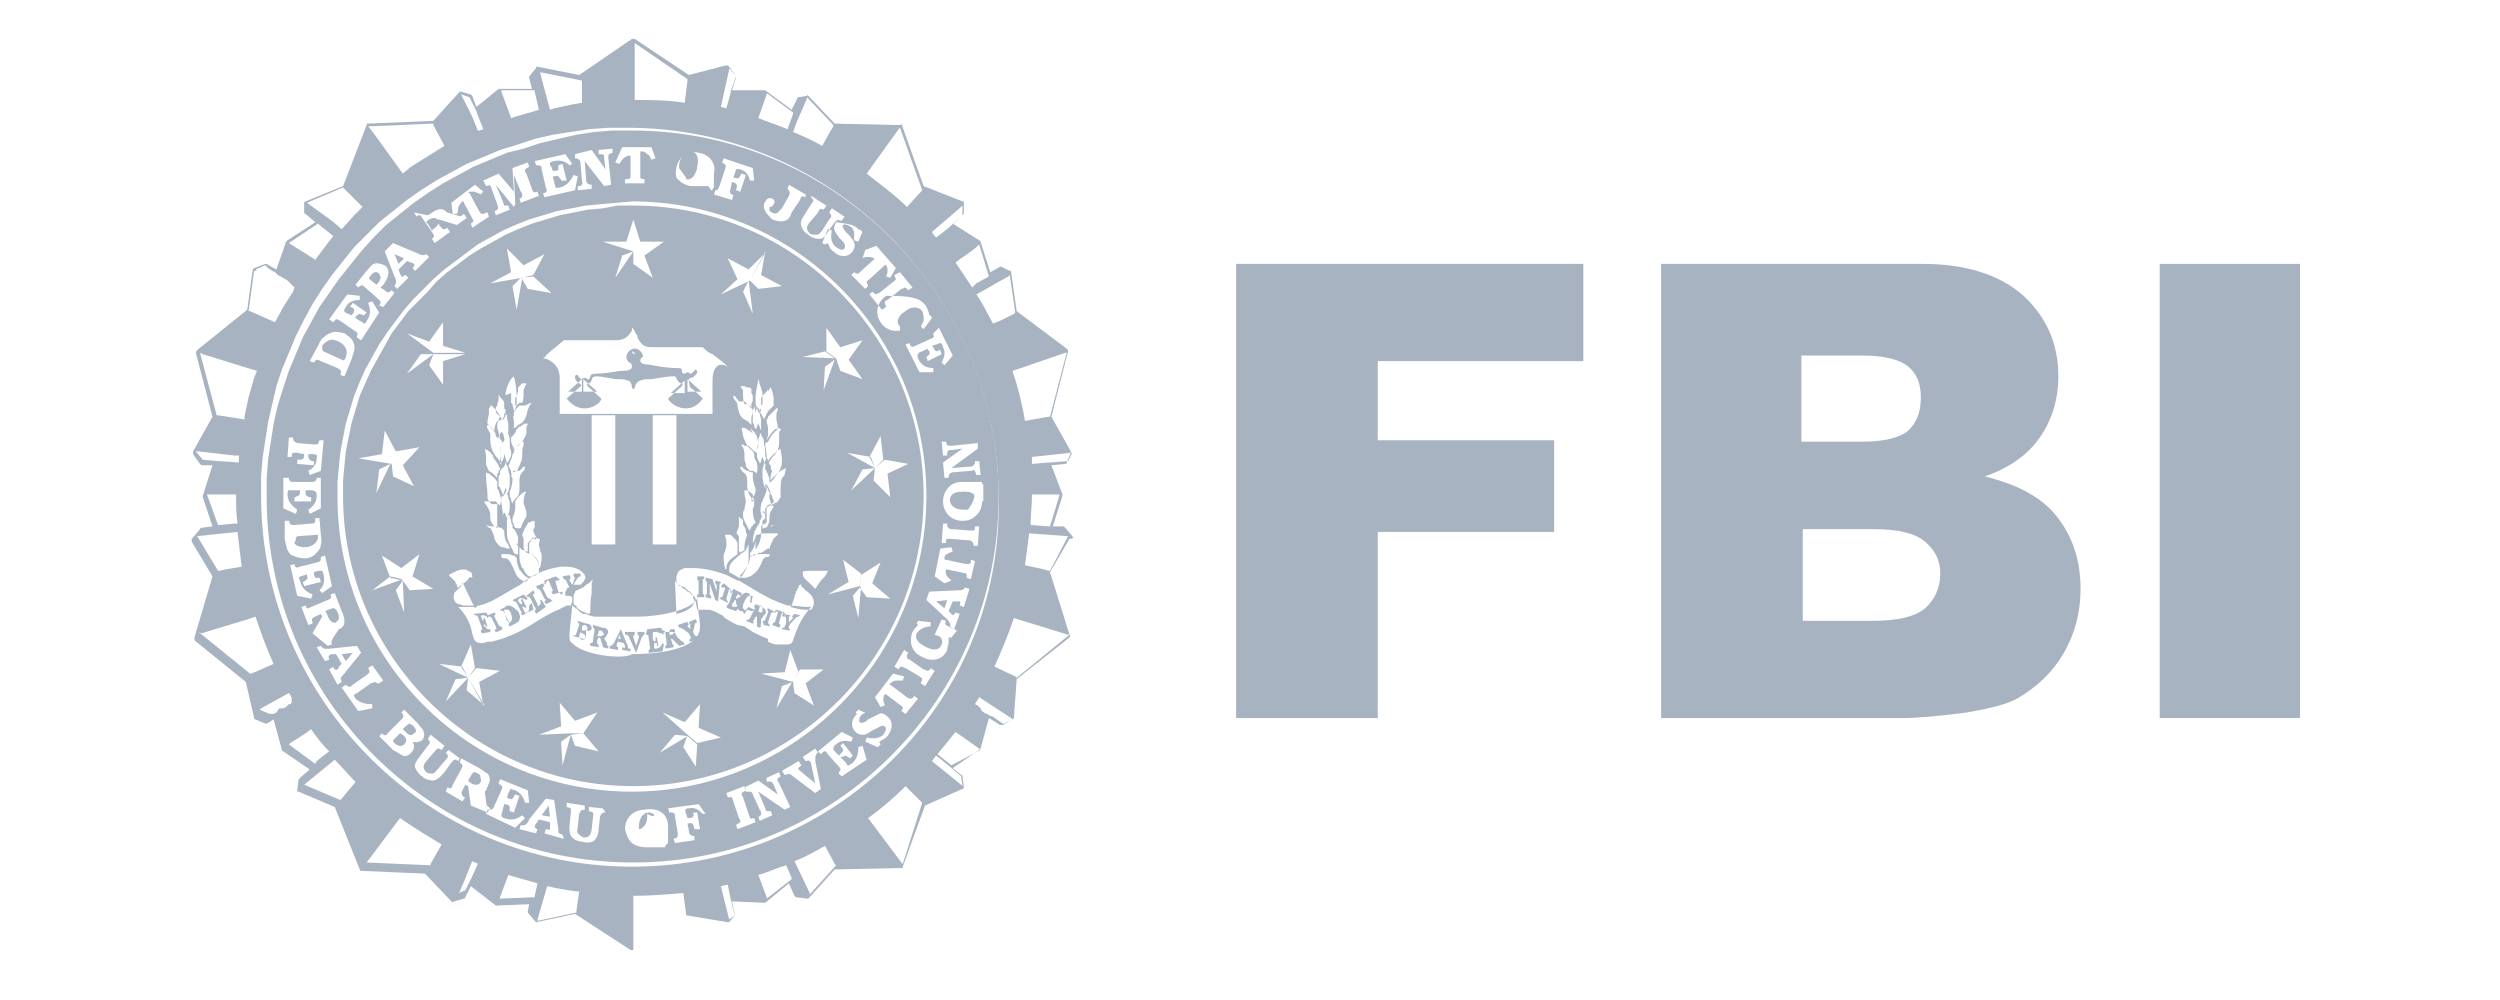 <?xml version="1.0" encoding="utf-8"?>
<!-- Generator: Adobe Illustrator 26.1.0, SVG Export Plug-In . SVG Version: 6.00 Build 0)  -->
<svg version="1.1" id="Layer_1" xmlns="http://www.w3.org/2000/svg" xmlns:xlink="http://www.w3.org/1999/xlink" x="0px" y="0px"
	 viewBox="0 0 180 72" style="enable-background:new 0 0 180 72;" xml:space="preserve">
<style type="text/css">
	.st0{fill:#A8B3C2;}
</style>
<g>
	<path class="st0" d="M77.2,38.6L76.7,38c0,0-0.1-0.1-0.1-0.1l-0.8,0l0.7-2.2c0,0,0-0.1,0-0.1l-0.8-2.1l1-0.1c0.1,0,0.1,0,0.1-0.1
		l0.3-0.7c0,0,0-0.1,0-0.1L75.7,30l1.2-4.7c0-0.1,0-0.1-0.1-0.2l-3.6-2.7l-0.4-2.8c0-0.1,0-0.1-0.1-0.1l-0.6-0.3c0,0-0.1,0-0.1,0
		c0,0-0.3,0.2-0.7,0.4l-0.7-2.2c0,0,0-0.1-0.1-0.1l-1.9-1.2l0.7-0.6c0,0,0.1-0.1,0.1-0.1l0-0.8c0-0.1,0-0.1-0.1-0.1l-2.8-1.1
		l-1.6-4.5C64.9,9,64.8,9,64.7,9l-4.6-0.1l-1.9-2c0,0-0.1-0.1-0.1,0L57.5,7c0,0-0.1,0-0.1,0.1L57,7.9l-1.9-1.4c0,0-0.1,0-0.1,0
		c0,0,0,0,0,0l-2.3,0L53,5.6c0,0,0-0.1,0-0.1l-0.5-0.7c0,0-0.1-0.1-0.2-0.1l-2.7,0.7l-3.9-2.6c0,0-0.1,0-0.2,0l-3.8,2.6l-3-0.6
		c-0.1,0-0.1,0-0.1,0.1l-0.5,0.6c0,0,0,0.1,0,0.1l0.2,0.8l-2.3,0c0,0,0,0,0,0c0,0-0.1,0-0.1,0l-1.6,1.3L34,6.9c0,0-0.1-0.1-0.1-0.1
		l-0.7-0.2c-0.1,0-0.1,0-0.1,0l-1.9,2.1l-4.7,0.2c-0.1,0-0.1,0-0.1,0.1l-1.7,4.4L22,14.5c-0.1,0-0.1,0.1-0.1,0.1v0.7
		c0,0,0,0.1,0.1,0.1l0.7,0.6l-2,1.3c0,0,0,0-0.1,0.1l-0.7,2c-0.4-0.2-0.7-0.4-0.7-0.4c0,0-0.1,0-0.1,0l-0.8,0.3c0,0-0.1,0.1-0.1,0.1
		l-0.4,2.9l-3.6,2.9c0,0-0.1,0.1-0.1,0.2l1.2,4.6l-1.4,2.5c0,0.1,0,0.1,0,0.2l0.5,0.7c0,0,0.1,0.1,0.1,0.1l0.8,0l-0.7,2.2
		c0,0,0,0.1,0,0.1l0.7,2.1l-0.8,0.1c0,0-0.1,0-0.1,0.1l-0.6,0.7c0,0,0,0.1,0,0.2l1.5,2.5l-1.3,4.4c0,0.1,0,0.1,0,0.2l3.7,3l0.6,2.6
		c0,0,0,0.1,0.1,0.1l0.7,0.3c0,0,0.1,0,0.1,0c0,0,0.2-0.1,0.5-0.3l0.6,2.2c0,0,0,0.1,0.1,0.1l1.9,1.3l-0.7,0.6c0,0,0,0.1-0.1,0.1
		l-0.1,0.8c0,0.1,0,0.1,0.1,0.1l2.6,1.1l1.8,4.5c0,0.1,0.1,0.1,0.1,0.1l4.6,0.2l1.9,2c0,0,0.1,0.1,0.2,0l0.7-0.2c0,0,0.1,0,0.1-0.1
		l0.4-0.8l1.8,1.4c0,0,0.1,0,0.1,0l2.3-0.1L38,65.6c0,0,0,0.1,0,0.1l0.5,0.6c0,0,0.1,0.1,0.1,0.1l2.8-0.6l4,2.6c0,0,0.1,0,0.1,0
		c0,0,0.1,0,0.1,0l3.8-2.5l3,0.5c0,0,0.1,0,0.1,0l0.4-0.5c0,0,0-0.1,0-0.1l-0.2-0.9l2.3,0.1c0,0,0.1,0,0.1,0l1.7-1.4l0.4,0.9
		c0,0,0.1,0.1,0.1,0.1l0.8,0.1c0,0,0.1,0,0.1,0l1.9-2.1l4.8-0.1c0.1,0,0.1,0,0.1-0.1l1.6-4.4l2.7-1.2c0.1,0,0.1-0.1,0.1-0.1
		l-0.1-0.8c0,0,0-0.1-0.1-0.1l-0.6-0.5l1.9-1.3c0,0,0.1-0.1,0.1-0.1l0.6-2.2c0.5,0.3,0.8,0.5,0.8,0.5c0,0,0.1,0,0.2,0l0.7-0.4
		c0,0,0.1-0.1,0.1-0.1l0.2-2.8l3.8-3c0,0,0.1-0.1,0-0.2l-1.4-4.5l1.4-2.4C77.3,38.8,77.3,38.7,77.2,38.6z M71.5,51.6l-0.3-0.1
		l-0.1-0.1l-0.1,0l-0.3-0.2L70.6,51l-0.1-0.1l-0.1-0.1l-0.2-0.1c0.1-0.2,0.2-0.3,0.3-0.5l2.3,1.5l0.1,0.1l-0.6,0.3c0,0,0,0,0,0h0
		l0,0c0,0,0,0,0,0l0,0c0,0,0,0,0,0l0,0l0,0c0,0,0,0,0,0l-0.1,0l0,0c0,0,0,0,0,0l0,0l0,0c0,0,0,0,0,0l0,0l0,0L71.5,51.6z M57,63.3
		l-1.8,1.4l0,0l0-0.1L54.6,63c0,0,0,0,0,0c0.7-0.2,1.3-0.5,2-0.7c0,0,0,0,0,0l0.4,0.9L57,63.3L57,63.3z M33.5,64.1L33,64.3l0.1-0.1
		l0.3-0.7L34,62c0,0,0,0,0,0c0.1,0.1,0.3,0.1,0.4,0.2c0,0,0,0,0,0L34,63.1l0,0L33.5,64.1z M26.4,62.1L26.4,62.1l0.9-1.2l1.5-2
		c0,0,0,0,0,0c1,0.7,2,1.3,3,1.9c0,0,0,0,0,0L31,62.2L31,62.3h0L26.4,62.1z M21.9,56.5L21.9,56.5l2.2-1.8c0.5,0.5,1,1.1,1.5,1.6
		c0,0,0,0,0,0l-1,1.2l-0.1,0.1l0,0L21.9,56.5z M20.8,53.6l0.1-0.1l1.1-0.7l0.4-0.3c0.4,0.6,0.8,1.1,1.3,1.6c0,0,0,0,0,0l-0.4,0.3
		l-0.5,0.4L22.7,55L20.8,53.6L20.8,53.6z M19.9,51.3L19.9,51.3l-0.2,0.1l-0.1,0c0,0,0,0,0,0l0,0l-0.1,0c0,0,0,0,0,0l0,0l-0.1,0
		c0,0,0,0,0,0l0,0h0c0,0,0,0,0,0l0,0h0c0,0,0,0,0,0l0,0l-0.7-0.3l0.1-0.1l2-1.1c0.1,0.1,0.2,0.3,0.2,0.4c0,0,0,0,0,0l0,0L21,50.6
		l-0.1,0.1l-0.1,0l0,0l-0.1,0.1l-0.1,0.1L20.4,51l-0.1,0l-0.1,0l0,0l0,0l-0.1,0l0,0l0,0l0,0L19.9,51.3L19.9,51.3z M19.3,19.3
		L19.3,19.3C19.4,19.3,19.4,19.3,19.3,19.3l0.3,0.2l0.2,0.1l0.1,0.1l0.1,0.1l0.2,0.1l0.5,0.3l0.1,0.1l0.1,0.1l0.1,0.1l0.1,0.1
		l0.1,0.1l0,0l0,0L21.1,21l-2.6-1.5l-0.1-0.1l0.7-0.3l0,0c0,0,0,0,0,0l0,0l0,0c0,0,0,0,0,0L19.3,19.3z M22.1,14.6l2.6-1.1l0,0
		l0.1,0.1l1.3,1.3l0,0l-0.6,0.6l-0.9,1l0,0l-0.7-0.6L22.1,14.6L22.1,14.6L22.1,14.6z M31.2,8.9L31.2,8.9L31.2,9l0.8,1.5l0,0l0,0
		L29.6,12L29,12.5l0,0L27.2,10l-0.6-0.8l-0.1-0.1L31.2,8.9z M57.1,8.1l0,0.1l-0.4,1.1c0,0,0,0,0,0c-0.7-0.3-1.4-0.5-2.1-0.8
		c0,0,0,0,0,0l0.6-1.7l0-0.1l0,0L57.1,8.1L57.1,8.1z M36,64.7l0-0.1l0.6-1.6c0,0,0,0,0,0c0.7,0.2,1.4,0.4,2.1,0.6c0,0,0,0,0,0
		l-0.2,0.9l0,0.1l0,0L36,64.7L36,64.7z M17.5,26.4l1,0.3l0,0l-0.2,0.5l-0.4,1.4L17.6,30l0,0.2l-1.9-0.3l-0.1,0l-1.2-4.5l0.2,0.1
		L17.5,26.4z M20.8,17.5l2.1-1.4l0.1,0.1l0,0l1,0.8l0,0l-0.4,0.5l-0.9,1.2l0,0L20.8,17.5L20.8,17.5L20.8,17.5z M36.1,6.5l2.4,0
		l0,0.1l0.3,1.3L38.5,8l-1.4,0.4l-0.3,0.1l0,0l-0.7-1.9L36.1,6.5L36.1,6.5z M45.5,62.4c-14.7,0-26.7-12-26.7-26.7v0l0-1.4l0.1-1.3
		l0.2-1.3l0.2-1.3l0.3-1.3l0.3-1.3l0.4-1.2l0.5-1.2l0.5-1.2l0.6-1.2l0.6-1.1l0.7-1.1l0.7-1l0.8-1l0.8-1l0.9-0.9l0.9-0.9l1-0.8l1-0.8
		l1-0.7l1.1-0.7l1.1-0.6l1.1-0.6l1.2-0.5l1.2-0.5l1.3-0.4l1.2-0.4l1.3-0.3l1.3-0.2l1.3-0.2l1.4-0.1l1.4,0c14.7,0,26.7,12,26.7,26.7
		C72.2,50.5,60.2,62.4,45.5,62.4z M75.5,37.9l-1.3-0.1c0-0.7,0.1-1.4,0.1-2.1c0,0,0-0.1,0-0.1h1.9h0.1l-0.7,2.3L75.5,37.9z M75.6,30
		l-0.1,0l-1.7,0.3c-0.2-1.2-0.5-2.4-0.9-3.6c0,0,0,0,0,0l0.9-0.3l2.9-1l0.1,0L75.6,30z M73,22.6l-1,0.5l-0.5,0.2c0,0,0,0,0,0
		c-0.4-0.7-0.7-1.4-1.2-2.1l2.3-1.3l0.1-0.1l0.4,2.7L73,22.6z M68.3,16.4l-0.5,0.4l-0.4,0.3c0,0,0,0,0,0c-0.1-0.1-0.2-0.2-0.3-0.4
		l2.1-1.8l0.1-0.1l0,0.7L68.3,16.4z M15,35.6h2l0,0.1c0,0.7,0,1.3,0.1,2l-0.3,0l-1,0.1l-0.1,0l0,0l-0.8-2.2H15z M14.2,38.6l2.9-0.3
		c0.1,0.8,0.2,1.7,0.3,2.5L16.2,41l-0.4,0.1l-0.1,0l0,0l-1.5-2.5L14.2,38.6z M38.7,66.2l0.7-2.4c0,0,0,0,0,0
		c0.8,0.2,1.5,0.3,2.3,0.4l-0.2,1.4l0,0.1l-2.8,0.6l0,0L38.7,66.2z M68.5,55.1l-1-0.8c0.4-0.5,0.9-1.1,1.3-1.6l1.7,1.2l0.1,0.1
		L68.5,55.1L68.5,55.1z M75.6,41.1L75.6,41.1l-0.1,0l-0.3-0.1l-1.4-0.3c0.1-0.8,0.2-1.5,0.3-2.3l2.7,0.2l0.1,0L75.6,41.1z
		 M75.6,33.3l-0.1,0l-1.2,0.1c0,0,0,0,0,0c0-0.2,0-0.3,0-0.5l2.8-0.3l0.1,0l-0.3,0.6L75.6,33.3z M71.2,19.9L71.2,19.9l-0.9,0.5
		L70,20.7c0,0,0,0,0,0c-0.4-0.6-0.8-1.2-1.2-1.8c0,0,0,0,0,0c0.5-0.4,1.2-0.8,1.6-1.2c0,0,0.1-0.1,0.1-0.1l0,0L71.2,19.9z
		 M66.4,13.7L66.4,13.7l-1.1,1.2c0,0,0,0,0,0c-0.9-0.9-1.9-1.6-2.9-2.4l2.3-3.2l0.1-0.1L66.4,13.7L66.4,13.7z M60,9.1l-0.3,0.5
		l-0.5,0.9c0,0,0,0,0,0c-0.7-0.4-1.4-0.7-2.1-1c0,0,0,0,0,0l0.3-0.8l0.7-1.6l0-0.1L60,9L60,9.1z M52.6,6.6l0,0.1l-0.3,1.1
		c0,0,0,0,0,0c-0.1,0-0.3-0.1-0.4-0.1c0,0,0,0,0,0l0.6-2.7l0-0.1l0,0l0.5,0.6L52.6,6.6z M45.7,3.1l3.8,2.6l0,0l0,0.1l0,0l-0.2,1.6
		c-1.2-0.2-2.4-0.2-3.6-0.2V3.2V3.1z M41.9,7.4L41.9,7.4l-0.6,0.1l-1.4,0.3l-0.3,0.1l0,0l-0.7-2.6l0-0.1l0,0l3,0.6l0,0l0,0.1
		L41.9,7.4z M34.3,8l0.1,0.3l0.4,1l0,0l-0.3,0.1l-0.1,0l0,0l-0.4-1L33.3,7l-0.1-0.2L33.8,7L34.3,8z M18.5,19.5l2.6,1.5l-0.7,1.1
		l-0.6,1.1l0,0l-1.8-0.8l-0.1,0l0,0l0.4-2.9L18.5,19.5z M14.3,32.5l2.6,0.3l0.3,0l0,0l0,0.1l0,0.4l0,0l-1.4-0.1l-0.1,0l-1.1-0.1
		l-0.5-0.6L14.3,32.5z M14.5,45.6l3.3-1l0.6-0.2c0,0,0,0,0,0c0.4,1.2,0.8,2.3,1.3,3.4l-1.6,0.7l-0.1,0l-3.7-3L14.5,45.6z M45.6,68.2
		v-3.7c0,0,0,0,0,0c0,0,0,0,0,0c1.2,0,2.4-0.1,3.6-0.2l0.2,1.5l0,0.1l-3.8,2.5l0,0V68.2z M52.5,66.2L52.5,66.2L52.5,66.2l-0.6-2.4
		c0,0,0,0,0,0c0.2,0,0.3-0.1,0.5-0.1l0.2,1l0.3,1.2L52.5,66.2z M57.2,62C57.2,62,57.2,62,57.2,62c0.8-0.3,1.5-0.7,2.2-1.1
		c0,0,0,0,0,0l0.7,1.3l0.1,0.1l0,0l-1.9,2.1l0-0.1l0,0L57.2,62z M65,62.2l-0.1-0.1l-2.4-3.2c0,0,0,0,0,0c1-0.7,1.9-1.5,2.7-2.3
		c0,0,0,0,0,0l1,1l0.1,0.1l0.1,0.1L65,62.2L65,62.2z M69.3,56.6l-0.1-0.1l-2.1-1.7c0,0,0,0,0,0c0.1-0.1,0.2-0.3,0.3-0.4l1,0.8
		l0.8,0.7L69.3,56.6L69.3,56.6z M73.2,48.8l-0.1-0.1L71.6,48c0.5-1.1,1-2.3,1.4-3.5c0,0,0,0,0,0l3.9,1.2l0.1,0l0,0L73.2,48.8z"/>
	<polygon class="st0" points="63,33.7 63,33.7 63,33.7 	"/>
	<rect x="29" y="41.8" transform="matrix(0.707 -0.707 0.707 0.707 -21.052 32.71)" class="st0" width="0" height="0"/>
	<path class="st0" d="M49.4,12.8L49.4,12.8L49.4,12.8l0,0.1l0,0v0l0,0l0,0l0,0l0,0l0,0l0,0l0,0l0,0l0,0l0,0l0,0h0h0l0,0h0h0
		c0.2,0.1,0.5-0.1,0.6-0.3c0.1-0.2,0.2-0.4,0.2-0.6c0.1-0.4,0.1-1-0.4-1.1c-0.5-0.1-0.8,0.4-0.9,0.9v0v0l0,0v0.1v0v0v0v0.1v0v0v0.1
		L49.4,12.8L49.4,12.8L49.4,12.8z"/>
	<path class="st0" d="M29.7,52.2c-0.1,0-0.2-0.1-0.2-0.1c-0.1,0-0.1,0.1-0.2,0.1L29,52.5l0.2,0.2c0.1,0.1,0.4,0.4,0.6,0.1
		C30.1,52.7,29.9,52.4,29.7,52.2z"/>
	<path class="st0" d="M23.8,44.7c0.1,0.1,0.3,0.2,0.4,0.1c0.1-0.1,0.2-0.2,0.2-0.3c0-0.1,0-0.3-0.1-0.4c0-0.1-0.1-0.2-0.2-0.3
		c-0.1,0-0.1,0-0.2,0l-0.5,0.2l0.1,0.1C23.6,44.4,23.7,44.6,23.8,44.7z"/>
	<path class="st0" d="M28.8,52.8l-0.4,0.4c0,0-0.1,0.1-0.1,0.1c0,0.1,0.1,0.2,0.1,0.2c0.2,0.2,0.5,0.3,0.7,0.1
		c0.3-0.3,0.1-0.5-0.1-0.7L28.8,52.8z"/>
	<polygon class="st0" points="25.4,47 24.6,47.1 24.9,47.6 	"/>
	<path class="st0" d="M22,39.4c0.2,0,0.5-0.1,0.7-0.3c0.2-0.2,0.2-0.4,0.2-0.6v0v0l0,0v0v0v0v0v0h0v0v0v0h0v0l0,0h0v0h0h0h0h0h0h0h0
		h0h0h0l-1.4,0.1c-0.1,0-0.1,0-0.2,0.1c0,0.1,0,0.2,0,0.2C21,39.2,21.5,39.4,22,39.4z"/>
	<path class="st0" d="M26.6,20.1l0.5,0.4l0.1-0.1c0.1-0.1,0.2-0.3,0.2-0.4c0-0.1-0.1-0.3-0.1-0.3c-0.2-0.2-0.4-0.1-0.6,0.1
		c0,0.1-0.1,0.1-0.1,0.2C26.5,20,26.6,20.1,26.6,20.1z"/>
	<polygon class="st0" points="29.1,18.6 28.4,18.3 28.7,19 	"/>
	<path class="st0" d="M23.2,25.2L23.2,25.2L23.2,25.2L23.2,25.2L23.2,25.2L23.2,25.2L23.2,25.2L23.2,25.2l0.1,0.1l0,0h0v0l1.3,0.6
		c0.1,0,0.1,0.1,0.2,0c0,0,0.1-0.1,0.1-0.2c0.2-0.5-0.1-0.9-0.5-1.1c-0.2-0.1-0.5-0.2-0.7-0.1c-0.2,0.1-0.4,0.2-0.5,0.4l0,0v0l0,0v0
		l0,0v0v0l0,0v0L23.2,25.2L23.2,25.2L23.2,25.2L23.2,25.2L23.2,25.2L23.2,25.2L23.2,25.2z"/>
	<path class="st0" d="M45.5,9.4l-1.4,0l-1.3,0.1l-1.3,0.2L40.2,10l-1.3,0.3l-1.2,0.4L36.5,11l-1.2,0.5L34.1,12L33,12.6l-1.1,0.6
		l-1.1,0.7l-1,0.7l-1,0.8l-1,0.8l-0.9,0.9L26,18.1l-0.8,1l-0.8,1l-0.7,1L23,22.1l-0.6,1.1l-0.6,1.1l-0.5,1.2l-0.5,1.2l-0.4,1.2
		L20,29.2l-0.3,1.3l-0.2,1.3l-0.2,1.3l-0.1,1.3l0,1.4c0,14.5,11.8,26.3,26.4,26.3c14.5,0,26.3-11.8,26.3-26.3S60.1,9.4,45.5,9.4z
		 M70.4,32.3l-1.9,1.4l1.3-0.1c0.1,0,0.2,0,0.3-0.1c0.1-0.1,0.1-0.2,0.1-0.3l0.3,0l0.1,1l-0.3,0c0-0.1-0.1-0.2-0.1-0.3
		c-0.1-0.1-0.2,0-0.3,0L68.7,34c-0.1,0-0.2,0-0.3,0.1c-0.1,0.1-0.1,0.2-0.1,0.3l-0.3,0l-0.1-1.1l1.4-1l-0.8,0.1
		c-0.3,0-0.3,0.1-0.3,0.4l-0.3,0l-0.1-1l0.3,0c0.1,0.3,0.1,0.3,0.4,0.3l1.9-0.2L70.4,32.3z M67.6,23.6l1,2L68,26.3l-0.2-0.2
		c0.2-0.4,0.3-0.7,0.1-1.1c0-0.1-0.1-0.3-0.2-0.3c-0.1,0-0.2,0.1-0.3,0.1l-0.3,0.1l0.1,0.1c0,0.1,0.1,0.2,0.2,0.3
		c0.1,0,0.2-0.1,0.3-0.1l0.1,0.3L66.8,26l-0.1-0.3c0.1-0.1,0.2-0.1,0.2-0.2c0.1-0.1,0-0.3-0.1-0.3l0-0.1l-0.4,0.2
		c-0.1,0-0.3,0.1-0.3,0.2c-0.1,0.1,0,0.2,0,0.3c0.2,0.5,0.6,0.7,1.1,0.7v0.3h-1l-1-2l0.3-0.1l0,0.1c0.1,0.2,0.2,0.2,0.4,0.1l1.1-0.5
		c0.2-0.1,0.3-0.1,0.2-0.3l0-0.1L67.6,23.6z M66.7,22.1c0.1,0.2,0.2,0.4,0.2,0.6H67l0.1,0.2l-0.6,0.8l-0.2-0.2v0
		c0.1-0.2,0.2-0.3,0.2-0.5c0-0.2,0-0.4-0.1-0.6c-0.3-0.4-0.9-0.3-1.2,0c-0.2,0.1-0.4,0.3-0.5,0.5c-0.1,0.2-0.1,0.4,0.1,0.6l0,0l0,0
		l0,0l0,0l0,0l0,0l0,0l0,0l0,0l0,0l0,0l0,0l0,0h0l0,0l0,0h0l0,0h0l0,0h0h0l0,0h0h0h0h0h0h0h0h0h0l0,0.3c-0.5,0.1-1.1-0.1-1.4-0.6
		c-0.4-0.6-0.3-1.4,0.4-1.9C65.5,21.3,66.3,21.4,66.7,22.1z M64.8,19.6l0.9,1.1l-0.3,0.2c-0.1-0.1-0.2-0.2-0.2-0.2
		c-0.1,0-0.2,0.1-0.3,0.1l-1,0.8c-0.1,0-0.2,0.1-0.2,0.2c0,0.1,0.1,0.2,0.1,0.3l0,0l-0.3,0.2l-0.9-1.1l0.2-0.2
		c0.1,0.1,0.2,0.1,0.2,0.2c0.1,0,0.2-0.1,0.3-0.1l1-0.8c0.1-0.1,0.2-0.1,0.2-0.2c0-0.1-0.1-0.2-0.1-0.3l0,0L64.8,19.6z M64.5,19.3
		L64.1,20l-0.3-0.1c0.1-0.2,0.1-0.3,0.1-0.4c0-0.1,0-0.3-0.1-0.4c-0.1-0.1-0.1,0-0.1,0l-1.1,1c-0.1,0.1-0.2,0.1-0.2,0.2
		c0,0.1,0.1,0.2,0.1,0.3l0,0l-0.2,0.2l-1-1l0.2-0.2l0,0c0.1,0.1,0.2,0.1,0.3,0.1l0,0h0h0v0h0l0,0h0v0l0,0h0l0,0l0,0l0,0l0,0l1.1-1
		c0.1-0.1,0.1-0.1,0-0.1c-0.1-0.1-0.3-0.1-0.4-0.1c-0.1,0-0.3,0-0.4,0.1L62.3,18l0.8-0.3L64.5,19.3z M61.7,16.4L61.7,16.4L61.7,16.4
		L61.7,16.4l0.1,0.1l0,0l0,0l0,0l0,0l0,0l0,0l0,0l0,0l0,0l0,0.1l0,0v0l0.1-0.1l0.2,0.2l-0.3,0.7l-0.3-0.1l0-0.1c0-0.1,0-0.3,0-0.5
		c-0.1-0.2-0.1-0.3-0.3-0.4c-0.1-0.1-0.4-0.2-0.5-0.1c-0.1,0.1,0.1,0.4,0.2,0.5l0.1,0.1l0.2,0.2c0.1,0.2,0.3,0.3,0.3,0.5
		c0.1,0.2,0,0.4-0.1,0.6c-0.4,0.5-1,0.4-1.4,0c-0.2-0.1-0.3-0.4-0.4-0.6l-0.2,0.1l-0.2-0.1l0.4-1l0.3,0.1c-0.1,0.4-0.1,0.9,0.3,1.2
		c0.2,0.1,0.4,0.3,0.6,0.1c0.1-0.2,0-0.4-0.1-0.5l-0.3-0.3c-0.1-0.2-0.3-0.4-0.3-0.5c-0.1-0.2,0-0.4,0.1-0.6
		C60.8,16.1,61.3,16.1,61.7,16.4z M58.4,14.1l1.1,0.7l-0.2,0.3C59.1,15,59,15,58.9,15.3L58.3,16c-0.1,0.1-0.2,0.3-0.2,0.4
		c0,0.2,0.1,0.3,0.2,0.4c0.1,0.1,0.3,0.1,0.5,0.1c0.2,0,0.3-0.2,0.4-0.3l0.5-0.8c0.2-0.2,0.2-0.3,0-0.5l0.2-0.3l0.9,0.6l-0.2,0.3
		c-0.3-0.1-0.3-0.1-0.5,0.1l-0.5,0.7c-0.1,0.2-0.3,0.5-0.6,0.5c-0.3,0-0.6-0.1-0.8-0.3c-0.2-0.1-0.4-0.3-0.5-0.6
		c-0.1-0.3,0-0.5,0.2-0.8l0.5-0.8c0.2-0.2,0.2-0.3,0-0.5L58.4,14.1z M55.1,14.5c0.1-0.2,0.3-0.3,0.5-0.2c0.2,0.1,0.2,0.3,0.1,0.4
		c-0.1,0.2-0.2,0.2-0.3,0.2c0,0.1,0,0.1,0,0.2c0,0.1,0.1,0.2,0.2,0.2c0.1,0.1,0.3,0.1,0.4,0c0.1-0.1,0.2-0.2,0.3-0.3l0.5-0.9
		c0.1-0.2,0.1-0.3-0.1-0.5l0,0l0.1-0.3l1.2,0.7L58,14.2l0,0c-0.3-0.1-0.3-0.1-0.4,0.2L57,15.3c-0.1,0.3-0.2,0.5-0.5,0.6
		c-0.3,0.1-0.6,0-0.9-0.1C55.2,15.4,54.8,15,55.1,14.5z M51.8,13.4l0.4-1.2c0.1-0.3,0.1-0.3-0.2-0.5l0.1-0.3l2.1,0.7l0.1,0.9L54,13
		c-0.1-0.4-0.3-0.7-0.7-0.8c-0.3-0.1-0.3,0-0.4,0.3l-0.1,0.3l0.1,0c0.1,0,0.2,0.1,0.3,0c0.1-0.1,0.1-0.2,0.2-0.3l0.3,0.1l-0.4,1.2
		L53,13.7c0.1-0.4,0.1-0.5-0.3-0.6l-0.1,0.5c0,0.1-0.1,0.2,0,0.3c0,0.1,0.2,0.1,0.2,0.2l0,0l-0.1,0.3l-1.3-0.4l0.1-0.3
		C51.7,13.7,51.7,13.6,51.8,13.4z M48.7,12.1c0.1-0.8,0.9-1.3,1.6-1.1c0.7,0.1,1.3,0.7,1.1,1.5l0,0.1l0,0.1l0,0.1l0,0.1l0,0.1l0,0.1
		l0,0.1l0,0.1l0,0.1l0,0.1l-0.1,0.1l0,0.1l-0.1,0L51,13.4l-0.1,0l-0.1,0l-0.1,0l-0.1,0l-0.1,0l-0.1,0l-0.1,0l-0.1,0l-0.1,0l-0.1,0
		l-0.1,0h-0.1h-0.1h-0.1H50h-0.1l-0.1,0h-0.1c-0.4-0.1-0.6-0.2-0.9-0.5C48.7,12.9,48.6,12.5,48.7,12.1z M44.8,10.6l2.1,0l0.3,0.8
		l-0.3,0.1c-0.1-0.2-0.1-0.3-0.3-0.4c-0.1-0.1-0.2-0.2-0.4-0.2c-0.1,0-0.1,0-0.1,0.1l0,1.5c0,0.1,0,0.2,0,0.3
		c0.1,0.1,0.2,0.1,0.3,0.1h0v0.3l-1.4,0v-0.3h0.1c0.1,0,0.2,0,0.3-0.1v0h0v0v0v0h0v0v0v0v0v0v0v0v0v0v0l0-1.5c0-0.1,0-0.1-0.1-0.1
		c-0.1,0-0.3,0.1-0.4,0.2c-0.1,0.1-0.2,0.2-0.3,0.4l-0.3-0.1L44.8,10.6z M45.5,14.5c11.7,0,21.2,9.5,21.2,21.2S57.2,57,45.5,57
		c-11.7,0-21.2-9.5-21.2-21.2l0-1.1l0.1-1.1l0.1-1l0.2-1.1l0.2-1l0.3-1l0.3-1l0.4-1l0.4-0.9l0.5-0.9l0.5-0.9l0.6-0.9l0.6-0.8
		l0.6-0.8l0.7-0.8l0.7-0.7l0.7-0.7l0.8-0.7l0.8-0.6l0.8-0.6l0.8-0.6l0.9-0.5l0.9-0.5l0.9-0.4l1-0.4l1-0.3l1-0.3l2.1-0.4l1.1-0.1
		l1.1-0.1L45.5,14.5z M42.6,10.8l1,1.4l-0.1-0.8c0-0.3,0-0.3-0.4-0.3l0-0.3l1-0.1l0,0.3c-0.3,0.1-0.3,0.1-0.3,0.4l0.2,1.9l-0.5,0.1
		l-1.4-1.8l0.1,1.3c0,0.1,0,0.2,0.1,0.3c0.1,0.1,0.2,0.1,0.3,0.1l0,0.3l-1,0.1l0-0.3c0.1,0,0.2,0,0.3-0.1c0.1-0.1,0-0.2,0-0.3
		l-0.1-1.2c0-0.1,0-0.2-0.1-0.3c-0.1-0.1-0.2-0.1-0.3-0.1l0-0.3L42.6,10.8z M40.7,11.1l0.5,0.7L41,11.9c-0.3-0.3-0.7-0.4-1.1-0.3
		c-0.1,0-0.3,0.1-0.3,0.1c0,0.1,0,0.3,0.1,0.3l0.1,0.3l0.1,0c0.1,0,0.3,0,0.3-0.1c0-0.1,0-0.2,0-0.3l0.3-0.1l0.3,1.2L40.4,13
		c0-0.1-0.1-0.2-0.2-0.3c-0.1-0.1-0.2,0-0.3,0h-0.1l0.1,0.4c0,0.1,0.1,0.3,0.1,0.4c0.1,0.1,0.2,0,0.3,0c0.5-0.1,0.8-0.5,1-0.9
		l0.3,0.1l-0.2,1l-2.2,0.5l-0.1-0.3l0.1,0c0.2-0.1,0.2-0.2,0.1-0.4L39,12.2C39,12,39,11.9,38.7,11.9h-0.1l-0.1-0.3L40.7,11.1z
		 M35.9,12.5l1.1,1.3l-0.1-1.7l1.1-0.4l0.1,0.3c-0.1,0.1-0.2,0.1-0.3,0.2c0,0.1,0,0.2,0.1,0.3l0.4,1.1c0,0.1,0.1,0.2,0.1,0.2
		c0.1,0.1,0.2,0,0.3,0l0,0l0.1,0.3l-1.3,0.5l-0.1-0.3h0c0.1,0,0.2-0.1,0.2-0.2c0-0.1,0-0.2-0.1-0.3l-0.5-1.2l0.1,2.1L37,14.9
		l-1.3-1.6l0.5,1.2c0,0.1,0.1,0.2,0.1,0.3c0.1,0,0.2,0,0.3,0l0,0l0.1,0.3l-1,0.4l-0.1-0.3c0.3-0.1,0.3-0.2,0.2-0.5l-0.4-1.1
		c-0.1-0.3-0.1-0.3-0.4-0.2L34.8,13L35.9,12.5z M34.2,13.3l0.6,0.5l-0.2,0.2c-0.1-0.1-0.3-0.1-0.4-0.2c-0.1,0-0.3,0-0.4,0
		c-0.1,0.1-0.1,0.1,0,0.1l0.7,1.3c0.1,0.1,0.1,0.2,0.2,0.2c0.1,0,0.2,0,0.3-0.1l0.1,0l0.1,0.3L34,16.4l-0.1-0.3l0,0
		c0.1-0.1,0.2-0.1,0.2-0.2v0h0l0,0v0v0v0v0h0v0v0l0,0l0,0v0l0,0v0l0,0v0l-0.7-1.3c0-0.1,0-0.1-0.1-0.1c-0.1,0.1-0.2,0.2-0.3,0.4
		c0,0.1,0,0.3-0.1,0.5l-0.3,0l-0.1-0.8L34.2,13.3z M30.8,15.5c0.2-0.1,0.4-0.3,0.7-0.4c0.3-0.1,0.5,0,0.7,0.2l0,0l0,0l0,0v0l0,0l0,0
		v0l0,0v0l0,0v0v0v0v0v0v0l0,0v0v0l0,0v0l0,0v0l0,0l0,0l0,0l0,0l0,0l0,0l0,0l0,0l0,0l0.7,0.2c0.2,0.1,0.3,0.1,0.5-0.1l0.2,0.3
		l-0.7,0.5l-1.3-0.4l-0.2,0.1l0.3,0.4c0.2,0.2,0.2,0.3,0.5,0.1l0,0l0.2,0.3l-1.1,0.8l-0.2-0.3l0,0c0.2-0.2,0.2-0.2,0-0.5l-0.7-1
		c-0.1-0.2-0.2-0.3-0.4-0.1l0,0l-0.2-0.3L30.8,15.5z M28.3,17.5l1.9,0.8c0.2,0.1,0.3,0.1,0.5,0l0,0l0.2,0.2l-1,1l-0.2-0.2
		c0.1-0.1,0.2-0.2,0.1-0.3c0,0-0.1-0.1-0.2-0.1l-0.3-0.1l-0.6,0.6l0.1,0.3c0,0.1,0.1,0.1,0.1,0.2c0.1,0.1,0.2-0.1,0.3-0.1l0,0
		l0.2,0.2l-0.8,0.8l-0.2-0.2c0.2-0.3,0.1-0.5,0-0.7l-0.7-1.8L28.3,17.5z M26.4,19.5c0.2-0.2,0.3-0.4,0.5-0.5c0.3-0.1,0.5,0,0.8,0.1
		c0.5,0.4,0.2,1-0.1,1.4l-0.2,0.2l0.3,0.2c0.2,0.2,0.3,0.2,0.5,0l0.2,0.2l-0.8,1L27.3,22c0.2-0.3,0.1-0.3-0.1-0.5l-0.9-0.8
		c-0.2-0.2-0.3-0.2-0.5,0l-0.2-0.2L26.4,19.5z M25,21.2l0.9,0.1l0,0.3c-0.4,0-0.8,0.1-1,0.5c0,0.1-0.2,0.2-0.1,0.3
		c0,0.1,0.2,0.2,0.3,0.2l0.2,0.1l0.1-0.1c0.1-0.1,0.1-0.2,0.1-0.3c0-0.1-0.2-0.2-0.3-0.2l0.2-0.3l1,0.7l-0.2,0.2
		c-0.1,0-0.2-0.1-0.3-0.1c-0.1,0-0.2,0.1-0.3,0.2l0,0.1l0.3,0.2c0.1,0,0.3,0.2,0.3,0.2c0.1,0,0.2-0.1,0.2-0.2
		c0.3-0.4,0.3-0.8,0.1-1.3l0.3-0.1l0.5,0.8L26,24.5l-0.3-0.2l0-0.1c0.1-0.2,0-0.3-0.2-0.4l-1-0.7c-0.2-0.1-0.3-0.2-0.4,0l-0.1,0.1
		l-0.3-0.2L25,21.2z M22.9,24.9c0.1-0.2,0.2-0.5,0.4-0.6c0.2-0.2,0.4-0.3,0.7-0.4c0.3,0,0.5,0,0.8,0.1c0.3,0.2,0.6,0.4,0.7,0.8
		c0.1,0.4-0.1,0.7-0.2,1.1l-0.5,1.2l-0.3-0.1c0.1-0.3,0.1-0.3-0.2-0.5L23.1,26c-0.2-0.1-0.3-0.2-0.5,0.1l-0.3-0.1L22.9,24.9z
		 M20.8,31.5l0.3,0c0,0.3,0.1,0.3,0.3,0.4l1.2,0.1c0.3,0,0.3,0,0.4-0.3l0.3,0l-0.2,2.2l-0.8,0.3l-0.1-0.3c0.4-0.2,0.6-0.5,0.6-0.9
		c0.1-0.3-0.1-0.3-0.3-0.3l-0.3,0l0,0.1c0,0.1,0,0.2,0.1,0.3c0.1,0.1,0.2,0.1,0.3,0.1l0,0.3l-1.2-0.1l0-0.3c0.4,0,0.5,0,0.5-0.4
		l-0.5-0.1c-0.1,0-0.2,0-0.3,0c-0.1,0.1-0.1,0.2-0.1,0.3v0l-0.3,0L20.8,31.5z M20.5,34.4h0.3v0.1c0.1,0.2,0.1,0.2,0.4,0.2h1.2
		c0.2,0,0.3,0,0.4-0.2l0-0.1h0.3v2.2L22.3,37l-0.1-0.3c0.3-0.2,0.6-0.5,0.6-1c0-0.1,0-0.3-0.1-0.3c-0.1-0.1-0.3-0.1-0.3-0.1H22v0.1
		c0,0.1,0,0.3,0.1,0.3c0.1,0.1,0.2,0.1,0.3,0.1v0.3h-1.2v-0.3c0.1,0,0.2-0.1,0.3-0.1c0.1-0.1,0.1-0.2,0.1-0.3v-0.1h-0.4
		c-0.1,0-0.3,0-0.4,0c-0.1,0-0.1,0.2-0.1,0.3c0,0.5,0.3,0.8,0.7,1.1l-0.1,0.3l-0.9-0.4V34.4z M20.5,37.5l0.3,0
		c0.1,0.3,0.1,0.3,0.4,0.3l1.2-0.1c0.3,0,0.3-0.1,0.3-0.4l0.3,0l0.1,1.2c0,0.2,0.1,0.5,0,0.7c0,0.3-0.2,0.5-0.4,0.7
		c-0.2,0.2-0.5,0.3-0.7,0.3c-0.4,0-0.8-0.1-1.1-0.3c-0.3-0.3-0.3-0.7-0.4-1.1L20.5,37.5z M20.9,40.7l0.3-0.1l0,0.1
		c0.1,0.2,0.2,0.2,0.4,0.1l1.2-0.3c0.2-0.1,0.3,0,0.3-0.3l0-0.1l0.3-0.1l0.5,2.2l-0.7,0.5l-0.2-0.2c0.3-0.3,0.4-0.6,0.3-1.1
		c0-0.1-0.1-0.3-0.1-0.3c-0.1,0-0.2,0-0.3,0l-0.3,0.1l0,0.1c0,0.1,0.1,0.3,0.1,0.3c0.1,0,0.3,0,0.3,0l0.1,0.3l-1.2,0.3l-0.1-0.3
		c0.1,0,0.2-0.1,0.3-0.2c0.1-0.1,0-0.2,0-0.3l0-0.1L22,41.4c-0.1,0-0.3,0.1-0.4,0.1c-0.1,0.1-0.1,0.2,0,0.3c0.1,0.5,0.4,0.8,0.9,1
		l-0.1,0.3l-1-0.2L20.9,40.7z M22.5,45.6l0.7-1.2l-0.1-0.2l-0.4,0.2c-0.2,0.1-0.3,0.1-0.2,0.4v0.1L22.2,45l-0.5-1.3l0.3-0.1l0,0
		c0.1,0.3,0.2,0.2,0.4,0.1l1.2-0.5c0.2-0.1,0.3-0.1,0.2-0.4l0,0l0.3-0.1l0.5,1.3c0.1,0.2,0.2,0.5,0.2,0.7c0,0.3-0.1,0.5-0.4,0.6l0,0
		h0l0,0h0l0,0h0h0h0h0h0l0,0h0h0l0,0h0l0,0h0l0,0l0,0l0,0l0,0l0,0l0,0l0,0l0,0l0,0l0,0l0,0l0,0l0,0l0,0l0,0l-0.4,0.6
		c-0.1,0.2-0.2,0.3-0.1,0.5l-0.3,0.1L22.5,45.6z M23.7,48.2L24,48c0,0.1,0.1,0.3,0.3,0.2c0,0,0.1-0.1,0.1-0.2l0.2-0.2l-0.4-0.7
		l-0.3,0c-0.1,0-0.1,0-0.2,0.1c-0.1,0.1,0,0.2,0,0.3l0,0l-0.3,0.1l-0.6-1l0.3-0.1c0.2,0.3,0.4,0.2,0.7,0.2l1.9-0.2l0.3,0.5l-1.3,1.6
		c-0.2,0.2-0.2,0.2-0.1,0.5l0,0l-0.3,0.2L23.7,48.2z M27,49.1c-0.1,0-0.2,0.1-0.3,0.1l-1,0.7c-0.2,0.1-0.3,0.1-0.1,0.4
		c0.3,0.3,0.7,0.4,1.2,0.4l0,0.3l-1,0.2l-1.2-1.7l0.3-0.2c0.2,0.2,0.3,0.2,0.5,0l1-0.7c0.2-0.2,0.3-0.2,0.1-0.5l0.3-0.2l0.8,1.1
		l-0.3,0.2C27.2,49.2,27.1,49.2,27,49.1z M29.6,54.2c-0.2,0.2-0.4,0.3-0.6,0.2h0h0l0,0h0l0,0h0l0,0h0l0,0h0l0,0l0,0l0,0h0l0,0l0,0
		l0,0l0,0l0,0l0,0l0,0L28.3,54l-1-1l0.2-0.2c0.2,0.2,0.3,0.2,0.5-0.1l0.9-0.9c0.1-0.1,0.2-0.2,0.1-0.4l-0.1-0.1l0.2-0.2l1,1
		c0.1,0.2,0.4,0.4,0.4,0.6c0.1,0.2,0,0.5-0.1,0.6c-0.2,0.1-0.4,0.2-0.7,0.1C29.9,53.7,29.8,54,29.6,54.2z M31.2,56.2
		c-0.3,0-0.6-0.1-0.8-0.3c-0.2-0.1-0.4-0.4-0.5-0.6c-0.1-0.3,0.1-0.5,0.3-0.8l0.6-0.8c0.2-0.2,0.2-0.3,0-0.5l0.2-0.3l1,0.8L31.8,54
		c-0.3-0.2-0.3-0.1-0.5,0.1l-0.6,0.7c-0.1,0.1-0.2,0.3-0.2,0.4c0,0.2,0.1,0.3,0.2,0.4c0.1,0.1,0.3,0.1,0.4,0.1
		c0.2,0,0.3-0.2,0.4-0.3l0.6-0.7c0.2-0.2,0.2-0.3,0-0.5l0.2-0.2l0.8,0.6L33,54.8c-0.3-0.2-0.3-0.1-0.5,0.1l-0.5,0.7
		C31.7,55.9,31.6,56.1,31.2,56.2z M35,56.9L35,56.9L35,56.9L35,56.9l-0.1,0.1h0h0h0l0,0h0h0h0l0,0h0h0h0l0,0h0l0,0l0.1,0.7
		c0,0.2,0,0.3,0.3,0.5l-0.2,0.3L33.9,58l-0.2-1.4l-0.2-0.1l-0.2,0.4c-0.1,0.2-0.1,0.3,0.1,0.5l0.1,0l-0.2,0.3L32.1,57l0.1-0.3l0,0
		c0.3,0.1,0.3,0.1,0.4-0.2l0.6-1.1c0.1-0.2,0.2-0.3-0.1-0.5l0,0l0.1-0.3l1.3,0.7c0.2,0.1,0.4,0.3,0.6,0.4c0.2,0.2,0.2,0.5,0.1,0.7
		l0,0l0,0l0,0l0,0l0,0l0,0l0,0l0,0l0,0l0,0L35,56.9L35,56.9L35,56.9L35,56.9z M35,58.6l0.1-0.3l0.1,0c0.2,0,0.3,0,0.4-0.3l0.5-1.1
		c0.1-0.2,0.1-0.3-0.1-0.4l-0.1-0.1l0.1-0.3l2,0.8l0.1,0.9l-0.3,0c-0.1-0.4-0.3-0.7-0.7-0.9c-0.1,0-0.3-0.1-0.3-0.1
		c-0.1,0-0.1,0.2-0.2,0.3l-0.1,0.3l0.1,0.1c0.1,0,0.2,0.1,0.3,0c0.1-0.1,0.1-0.2,0.2-0.3l0.3,0.1L37,58.5l-0.3-0.1
		c0-0.1,0-0.2,0-0.3c0-0.1-0.2-0.2-0.3-0.2l-0.1,0l-0.1,0.4c0,0.1-0.1,0.3-0.1,0.4c0,0.1,0.1,0.2,0.2,0.2c0.5,0.2,0.9,0.1,1.3-0.2
		l0.2,0.2l-0.7,0.7L35,58.6z M40.6,60.4L39.2,60l0.1-0.3c0.1,0,0.3,0.1,0.3,0c0,0,0-0.1,0-0.2l0-0.3L38.8,59l-0.2,0.3
		c0,0-0.1,0.1-0.1,0.2c0,0.1,0.1,0.2,0.2,0.2l0,0l-0.1,0.3l-1.2-0.3l0.1-0.3c0.3,0.1,0.5-0.1,0.6-0.4l1.2-1.5l0.6,0.1l0.3,2.1
		c0,0.3,0,0.3,0.3,0.4l0,0L40.6,60.4z M43.6,58.5c-0.3,0-0.3,0.1-0.4,0.3l-0.1,0.9c0,0.3-0.1,0.6-0.3,0.8c-0.2,0.2-0.6,0.2-0.9,0.1
		c-0.2,0-0.5-0.1-0.7-0.3C41,60.1,41,59.8,41,59.5l0.1-1c0-0.3,0.1-0.3-0.3-0.4l0-0.3l1.3,0.2l0,0.3c-0.3,0-0.3,0.1-0.4,0.3
		l-0.1,0.9c0,0.2-0.1,0.3,0,0.5c0.1,0.1,0.2,0.2,0.4,0.3c0.1,0,0.3,0,0.4-0.1c0.1-0.1,0.2-0.3,0.2-0.5l0.1-0.9
		c0-0.3,0.1-0.3-0.3-0.4l0-0.3l1,0.1L43.6,58.5z M48.1,59.5L48.1,59.5v0.1l0,0.1v0.1l0,0.1l0,0.1l0,0.1l0,0.1l0,0.1l0,0.1l0,0.1
		l0,0.1l0,0.1l-0.1,0.1l0,0l-0.1,0.1l0,0.1l-0.1,0l-0.1,0l-0.1,0l-0.1,0l-0.1,0l-0.1,0l-0.1,0l-0.1,0l-0.1,0l-0.1,0l-0.1,0l-0.1,0
		h-0.1h-0.1c-0.4,0-0.7-0.1-1-0.3c-0.3-0.3-0.4-0.6-0.5-1c0-0.8,0.6-1.4,1.4-1.4C47.4,58.1,48.1,58.6,48.1,59.5L48.1,59.5z
		 M50.6,58.6c-0.3-0.3-0.6-0.5-1-0.4c-0.3,0-0.3,0.1-0.2,0.4l0.1,0.3l0.1,0c0.1,0,0.2,0,0.3-0.1c0.1-0.1,0-0.2,0-0.3l0.3,0l0.2,1.2
		L50,59.7c-0.1-0.4-0.1-0.5-0.5-0.4l0.1,0.5c0,0.1,0,0.2,0.1,0.3c0.1,0.1,0.2,0.1,0.3,0.1H50l0,0.3l-1.4,0.2l-0.1-0.3
		c0.3-0.1,0.3-0.1,0.3-0.4l-0.2-1.2c0-0.3-0.1-0.3-0.4-0.3l-0.1-0.3l2.2-0.3l0.5,0.7L50.6,58.6z M53.1,59.7l-0.1-0.3
		c0.1-0.1,0.2-0.1,0.3-0.2c0-0.1,0-0.2-0.1-0.3l-0.4-1.2c0-0.1-0.1-0.2-0.1-0.3c-0.1,0-0.2,0-0.3,0h0l-0.1-0.3l1.3-0.5l0.1,0.3
		c-0.1,0.1-0.2,0.1-0.3,0.2c0,0.1,0,0.2,0.1,0.3l0.4,1.2c0,0.1,0.1,0.2,0.1,0.3c0.1,0.1,0.2,0,0.3,0h0l0.1,0.3L53.1,59.7z
		 M56.5,58.3L54.6,57l0.5,1.2c0,0.1,0.1,0.2,0.1,0.2c0.1,0,0.2,0,0.3,0l0.1,0.3l-0.9,0.4l-0.1-0.3c0.1,0,0.2-0.1,0.2-0.2
		c0-0.1,0-0.2-0.1-0.3l-0.5-1.1c0-0.1-0.1-0.2-0.2-0.2c-0.1,0-0.2,0-0.3,0l-0.1-0.3l1-0.5l1.4,1l-0.3-0.7c-0.1-0.2-0.2-0.3-0.5-0.2
		L55.2,56l0.9-0.4l0.1,0.3c-0.3,0.2-0.3,0.2-0.1,0.5l0.8,1.7L56.5,58.3z M58.7,57.1l-1.6-1.2c-0.2-0.2-0.3-0.2-0.6-0.1l-0.2-0.3
		l1.2-0.7l0.2,0.3c-0.1,0.1-0.3,0.2-0.2,0.3c0,0,0.1,0.1,0.1,0.1l1.1,0.9L58.4,55c0-0.1,0-0.1-0.1-0.2c-0.1-0.1-0.2,0-0.3,0
		l-0.2-0.3l0.9-0.6l0.2,0.3c-0.2,0.1-0.2,0.3-0.2,0.6l0.4,2L58.7,57.1z M60.6,55.9l-0.2-0.2l0-0.1c0.2-0.2,0.1-0.3,0-0.4l-0.8-0.9
		c-0.1-0.2-0.2-0.3-0.4-0.1l-0.1,0.1l-0.2-0.2l1.7-1.4l0.8,0.4l-0.1,0.3c-0.4-0.1-0.8-0.1-1.1,0.2c-0.1,0-0.2,0.2-0.2,0.3
		c0,0.1,0.1,0.2,0.2,0.3l0.2,0.2l0.1-0.1c0.1-0.1,0.2-0.2,0.2-0.3c0-0.1-0.1-0.2-0.2-0.3l0.2-0.2l0.7,0.9l-0.2,0.2
		c-0.1-0.1-0.2-0.1-0.3-0.2c-0.1,0-0.2,0.1-0.3,0.1l-0.1,0l0.3,0.3c0,0,0.2,0.2,0.2,0.3c0.1,0.1,0.2-0.1,0.3-0.1
		c0.4-0.3,0.5-0.7,0.5-1.2l0.3-0.1l0.3,1L60.6,55.9z M63.9,53c-0.2,0.2-0.4,0.3-0.6,0.4l0.1,0.2l-0.2,0.2l-0.9-0.4l0.1-0.3
		c0.4,0.1,0.9,0.1,1.2-0.2c0.1-0.2,0.3-0.4,0.1-0.6c-0.2-0.1-0.3,0-0.5,0.1l-0.4,0.2c-0.2,0.1-0.4,0.3-0.6,0.3c-0.2,0-0.4,0-0.6-0.2
		c-0.4-0.4-0.3-0.9,0.1-1.3l0,0l0,0l0,0l0,0l0,0l0,0l0,0l0,0l0,0l0,0l0,0l0,0l0,0l0,0h0l0,0l-0.1-0.1l0.2-0.2l0.7,0.3L63,51.3h-0.1
		c-0.1,0-0.3,0-0.5,0c-0.1,0-0.3,0.1-0.4,0.2c-0.1,0.1-0.2,0.4-0.1,0.5c0.1,0.1,0.4,0,0.5-0.1l0.1-0.1l0.2-0.1
		c0.2-0.1,0.4-0.2,0.6-0.3c0.2-0.1,0.4,0,0.6,0.2C64.4,52,64.2,52.6,63.9,53z M65.2,51.4l-0.3-0.2l0,0c0.1-0.1,0.1-0.2,0.1-0.3l0,0
		v0l0,0v0h0l0,0v0h0l0,0l0,0h0v0h0v0h0l0,0l-1.2-0.9c-0.1,0-0.1-0.1-0.1,0c-0.1,0.1-0.1,0.3-0.1,0.4c0,0.1,0.1,0.3,0.1,0.4l-0.3,0.1
		l-0.4-0.7l1.3-1.7l0.8,0.2l-0.1,0.3c-0.2,0-0.3,0-0.5,0c-0.1,0-0.3,0.1-0.4,0.2c-0.1,0.1,0,0.1,0,0.1l1.2,0.9
		c0.1,0.1,0.2,0.1,0.3,0.1c0.1,0,0.2-0.1,0.2-0.2l0,0l0.3,0.2L65.2,51.4z M66.6,49.4l-0.3-0.2c0-0.1,0.1-0.2,0.1-0.3
		c0-0.1-0.1-0.1-0.2-0.2l-1-0.6c-0.1,0-0.2-0.1-0.3-0.1c-0.1,0-0.2,0.1-0.2,0.2l0,0l-0.3-0.2l0.7-1.2l0.3,0.2
		c-0.1,0.1-0.1,0.2-0.1,0.3c0,0.1,0.1,0.2,0.2,0.2l1,0.7c0.1,0,0.2,0.1,0.3,0.1c0.1,0,0.2-0.1,0.2-0.2v0l0.3,0.2L66.6,49.4z
		 M68.5,45.9h-0.2c0,0.1,0,0.3,0,0.4c0,0.1-0.1,0.3-0.1,0.5c-0.3,0.7-1.1,0.9-1.8,0.5c-0.7-0.3-1-1-0.7-1.8c0.1-0.2,0.3-0.4,0.4-0.5
		l-0.1-0.1l0.1-0.2l0.9,0.1l0,0.3c-0.4,0-0.8,0.2-1,0.5c-0.2,0.5,0.3,0.8,0.7,1c0.4,0.2,0.9,0.3,1.1-0.2c0.1-0.2,0-0.5-0.2-0.6l0,0
		h0h0v0h0h0h0h0h0h0h0h0l0,0h0v0h0l0,0l0,0l0,0v0h0v0l0,0v0l0,0v0l0,0l-0.3-0.1l0.5-1.1l0.3,0.1l0,0c-0.1,0.3,0,0.3,0.2,0.4l0.6,0.3
		L68.5,45.9z M69.4,43.7l-0.3-0.1c0-0.1,0.1-0.3,0-0.3c-0.1,0-0.2,0-0.2,0h-0.3L68.3,44l0.2,0.2c0,0,0.1,0.1,0.1,0.1
		c0.1,0,0.2-0.2,0.2-0.2l0,0l0.3,0.1l-0.4,1.1l-0.3-0.1c0.1-0.3-0.1-0.5-0.3-0.7l-1.4-1.3l0.2-0.6l2.1-0.1c0.3,0,0.3,0,0.5-0.2l0,0
		l0.3,0.1L69.4,43.7z M69.9,41.7l-0.3-0.1l0,0c0-0.1,0-0.2,0-0.3l0,0h0v0h0h0v0h0h0h0l0,0h0h0h0v0h0h0h0h0l-1.4-0.3
		c-0.1,0-0.1,0-0.1,0.1c0,0.1,0,0.3,0.1,0.4c0.1,0.1,0.2,0.2,0.3,0.3L68,42l-0.7-0.5l0.4-2l0.8-0.1l0.1,0.3
		c-0.2,0.1-0.3,0.1-0.4,0.2C68.1,39.9,68,40,68,40.2c0,0.1,0,0.1,0.1,0.1l1.4,0.3c0.1,0,0.2,0,0.3,0c0.1,0,0.1-0.2,0.1-0.2v-0.1
		l0.3,0.1L69.9,41.7z M70.4,39.3l-0.3,0c0-0.1,0-0.2-0.1-0.3c-0.1-0.1-0.2-0.1-0.3-0.1l-1.2-0.1c-0.1,0-0.2,0-0.3,0
		c-0.1,0-0.1,0.2-0.1,0.3l0,0l-0.3,0l0.1-1.4l0.3,0c0,0.1,0,0.3,0.1,0.3c0,0.1,0.2,0.1,0.3,0.1l1.2,0.1c0.1,0,0.2,0,0.3,0
		c0.1,0,0.1-0.2,0.1-0.3v0l0.3,0L70.4,39.3z M70.7,36.1c0,0.4-0.1,0.7-0.4,1c-0.3,0.3-0.6,0.4-1,0.4c-0.8,0-1.4-0.6-1.4-1.4
		c0-0.7,0.5-1.4,1.3-1.4h0.1h0.1h0.1l0.1,0l0.1,0l0.1,0l0.1,0l0.1,0l0.1,0l0.1,0l0.1,0l0.1,0l0.1,0l0.1,0l0.1,0l0,0.1l0.1,0.1l0,0.1
		l0,0l0,0.1l0,0.1l0,0.1l0,0.1l0,0.1l0,0.1l0,0.1l0,0.1l0,0.1v0.1l0,0.1V36.1L70.7,36.1z"/>
	<path class="st0" d="M70,35.5c-0.2-0.1-0.4-0.1-0.7-0.1c-0.4,0-0.9,0.1-0.9,0.6c0,0.5,0.5,0.7,1,0.7l0,0h0.1h0h0h0h0.1l0,0h0l0,0h0
		l0.1,0l0,0h0l0,0l0,0l0,0l0,0l0,0l0,0l0,0l0,0l0,0l0,0l0,0l0,0l0,0l0,0v0l0,0v0v0v0l0,0v0v0C70.3,35.8,70.2,35.6,70,35.5z"/>
	<path class="st0" d="M34.4,55.7c-0.1-0.1-0.2-0.1-0.3-0.1c0,0-0.1,0.1-0.1,0.1l-0.3,0.5l0.1,0.1c0.1,0.1,0.3,0.2,0.4,0.2
		c0.2,0,0.3,0,0.4-0.2c0.1-0.1,0-0.2,0-0.3C34.6,55.8,34.5,55.7,34.4,55.7z"/>
	<polygon class="st0" points="39,58.7 39.6,58.8 39.5,58 	"/>
	<polygon class="st0" points="68,43.8 68.2,43.2 67.4,43.3 	"/>
	<path class="st0" d="M46.7,58.5c-0.5,0-0.7,0.6-0.7,1l0,0v0v0v0l0,0.1v0v0l0,0v0.1l0,0l0,0l0,0v0l0,0l0,0l0,0l0,0l0,0l0,0l0,0l0,0
		l0,0l0,0l0,0l0,0l0,0h0l0,0l0,0h0h0h0h0h0h0c0.2,0,0.4-0.2,0.5-0.4c0.1-0.2,0.1-0.4,0.1-0.7C47.3,59,47.2,58.5,46.7,58.5z"/>
	<path class="st0" d="M40.3,15.5l-1,0.3l-1,0.3l-1,0.4l-0.9,0.4l-0.9,0.5l-0.9,0.5l-0.8,0.5L33,19l-0.8,0.6l-0.8,0.7L30.8,21
		l-0.7,0.7l-0.7,0.7l-0.6,0.8l-0.6,0.8l-0.5,0.9l-0.5,0.9l-0.5,0.9l-0.4,0.9l-0.4,0.9l-0.3,1l-0.3,1l-0.2,1l-0.2,1l-0.1,1l-0.1,1.1
		l0,1.1c0,11.5,9.4,20.9,20.9,20.9c11.5,0,20.9-9.4,20.9-20.9s-9.4-20.9-20.9-20.9l-1.1,0L43.4,15l-1.1,0.1L40.3,15.5z M45.6,18.1
		L45.6,18.1L45.6,18.1L45.6,18.1L45.6,18.1L45.6,18.1L44.3,20l0.5-1.6L45.6,18.1L45.6,18.1L45.6,18.1L45.6,18.1z M54.2,22.6L53.5,21
		l0.4-0.8l0,0L54.2,22.6z M59.4,26.4l0.7-0.5l0,0l0,0h0l0,0l0,0v0l0,0l0,0l-0.8,2.2L59.4,26.4L59.4,26.4z M61.3,35.3l0.8-1.5l0,0
		l0.9-0.1l0,0l0,0L61.3,35.3z M62,41.3l-0.1,0.9l-0.8-0.3l-0.4-1.6L62,41.3z M61.1,41.9l0.8,0.3l-2.3,0.6L61.1,41.9z M41.1,52.8
		L41.1,52.8L41.1,52.8L41.1,52.8z M41.1,52.8L41.1,52.8L41.1,52.8L41.1,52.8z M41.1,52.8L41.1,52.8L41.1,52.8L41.1,52.8L41.1,52.8
		l-2.3,0.1l1.6-0.6l0,0l-0.1-1.7l1.1,1.3l1.6-0.6L42,52.8L41.1,52.8z M57.2,43l0-0.1l0.1-0.2l0-0.1l0.1-0.1l0-0.1l0.1-0.1l0-0.1
		l0.1-0.1l0-0.1l0-0.1l0,0c0,0,0,0,0,0c0,0,0,0,0,0.1c0,0.1,0.1,0.1,0.1,0.2c0.1,0.1,0.1,0.1,0.2,0.2c0,0,0.1,0.1,0.1,0.1
		c0,0,0,0,0,0c0.3,0.2,0.6,0.5,0.6,0.9c0,0.2-0.1,0.4-0.2,0.5c-0.1,0-0.2,0-0.2,0c-0.1,0-0.1,0-0.2,0c-0.4,0-0.7-0.1-1.1-0.2l0,0
		l0.1-0.1L57.2,43z M58.3,41.1c0.1,0,0.1,0,0.1,0h0.1l0,0l0.3,0l0.1,0h0.1l0.1,0l0.1,0l0.1,0l0.1,0l0.1,0l0.1,0l0,0l0,0l0,0l0,0
		c-0.1,0.3-0.2,0.4-0.4,0.6c-0.2,0.2-0.3,0.4-0.5,0.7c-0.1-0.1-0.3-0.3-0.4-0.4c0,0,0,0,0,0c0,0,0,0,0,0c-0.2-0.2-0.4-0.3-0.5-0.6
		l0,0c0-0.1,0-0.1,0-0.2C57.8,41.1,58.1,41.1,58.3,41.1z M58.1,43.7c0.1,0,0.2,0,0.3,0c0,0,0,0,0,0c0,0,0,0,0,0c0,0,0,0,0,0
		c-0.8,0.9-1,1.6-1.2,2.1c-0.1,0.4-0.2,0.6-0.5,0.6c0,0,0,0,0,0l-0.3,0l-0.3,0l-0.3,0l-0.3-0.1l-0.2-0.1L55.3,46l-0.5-0.2l-0.2-0.1
		l-0.2-0.1l-0.2-0.1l-0.6-0.4L53.1,45l-0.4-0.2l-0.5-0.3L52,44.3l-0.2-0.1l-0.2-0.1l-0.2-0.1l-0.3-0.1l-0.2,0l-0.2,0l-0.2,0h-0.2
		l-0.1,0l0,0c0-0.2-0.1-0.3-0.1-0.5c0-0.1,0-0.1,0-0.2c0,0,0,0,0,0c0,0,0,0,0,0c0-0.1,0-0.1-0.1-0.2c0,0,0-0.1-0.1-0.1
		c0,0,0,0-0.1-0.1c0,0,0,0,0,0c0,0,0,0,0,0c-0.1-0.1-0.2-0.2-0.3-0.2c0,0-0.1-0.1-0.1-0.1c-0.1-0.1-0.2-0.1-0.3-0.2c0,0,0,0,0,0
		c-0.1-0.1-0.2-0.2-0.3-0.2c0-0.1-0.1-0.2-0.1-0.3c0-0.2,0-0.4,0.1-0.5c0,0,0,0,0-0.1c0.1-0.1,0.2-0.2,0.3-0.2
		c0.1-0.1,0.2-0.1,0.4-0.1c0,0,0.1,0,0.1,0c0.1,0,0.2,0,0.2,0c0.9,0,1.7,0.2,2.5,0.5c0,0,0,0,0,0c0,0,0,0,0,0
		c0.2,0.1,0.4,0.2,0.6,0.3c0,0,0,0,0,0c0,0,0,0,0,0c0.1,0,0.1,0.1,0.2,0.1c0,0,0,0,0,0c0,0,0,0,0,0c0,0,0,0,0.1,0c0,0,0,0,0,0
		c0,0,0,0,0,0c0.3,0.2,0.7,0.4,1,0.6c0.8,0.5,1.6,0.9,2.5,1.2c0,0,0,0,0,0c0,0,0,0,0,0C57.3,43.6,57.7,43.7,58.1,43.7z M40.2,43.9
		c-0.5,0.2-1,0.5-1.5,0.8c-0.9,0.6-2,1.2-3.3,1.5c-0.1,0-0.1,0-0.2,0c-0.2,0-0.3,0.1-0.5,0.1c0,0-0.1,0-0.1,0
		c-0.4,0-0.5-0.3-0.6-0.7c-0.1-0.5-0.3-1.2-1-1.9c0,0,0,0,0,0c0.1,0,0.3,0,0.4,0c0,0,0,0,0.1,0c0.1,0,0.1,0,0.2,0c0,0,0.1,0,0.1,0
		c0.1,0,0.1,0,0.2,0c0.2,0,0.3-0.1,0.5-0.1c0.9-0.2,1.7-0.8,2.6-1.3c0.2-0.1,0.4-0.2,0.6-0.4c0,0,0,0,0,0c0,0,0,0,0,0
		c0,0,0.1,0,0.1-0.1c0,0,0,0,0,0c0,0,0,0,0,0c0.1,0,0.2-0.1,0.2-0.1c0,0,0,0,0,0c0,0,0,0,0,0c0.1-0.1,0.2-0.1,0.3-0.2c0,0,0,0,0,0
		c0,0,0,0,0,0c0.7-0.4,1.4-0.6,2.1-0.7c0.1,0,0.2,0,0.3,0c0.8,0,1.2,0.3,1.4,0.6c0,0.1,0.1,0.2,0,0.3l0,0l0,0c0,0.1-0.1,0.2-0.3,0.4
		l0,0l0,0l-0.1,0l0,0l-0.1,0l-0.1,0l-0.1,0l-0.1,0l0,0l-0.1,0.1l-0.1,0.1l0,0l-0.1,0l0,0l-0.1,0l-0.1,0.1l0,0.1l-0.1,0.1l0,0.1l0,0
		L41.2,43l0,0l0,0.1l0,0c0,0,0,0.1,0,0.2c0,0,0,0,0,0c0,0,0,0-0.1,0.3c0,0,0,0-0.1,0c-0.1,0-0.1,0-0.2,0c0,0,0,0,0,0
		C40.6,43.7,40.4,43.8,40.2,43.9C40.2,43.8,40.2,43.9,40.2,43.9z M34.2,43.6c-0.2,0-0.4,0-0.6,0c-0.2,0-0.3,0-0.5-0.1c0,0,0,0-0.1,0
		c-0.3-0.1-0.4-0.5-0.3-0.7l0,0l0,0l0-0.1l0,0l0.1-0.1l0,0l0.1-0.1l0,0l0.1-0.1l0,0l0,0l0.1-0.1l0.1-0.1l0.1-0.1l0,0l0,0l0,0l0,0
		l0,0l0-0.1l0,0l0,0l0,0l0,0l0,0l0,0l0,0l0,0l0-0.1c0.3,0.7,0.8,1.7,0.9,1.9C34.5,43.5,34.4,43.6,34.2,43.6z M33.7,41.7L33.7,41.7
		L33.7,41.7c0,0.1-0.1,0.1-0.1,0.1l0,0l0,0c0,0,0,0.1-0.1,0.1l0,0l0,0c0,0,0,0-0.1,0.1l-0.1,0.1l-0.2,0.1l-0.1,0.1
		c-0.1,0-0.1,0-0.1,0L33,42.4l-0.1-0.2l0,0l0-0.1l-0.1-0.1l0-0.1l-0.1-0.1l0,0l-0.1-0.1l0,0l-0.1-0.1l0,0l-0.1-0.1l0,0l-0.1-0.1l0,0
		l0,0l0,0l0,0l0,0l0,0l0,0c0.1,0,0.1-0.1,0.2-0.1c0.2-0.1,0.5-0.3,0.9-0.3c0.2,0,0.3,0.1,0.5,0.2c0.1,0.1,0.1,0.2,0.1,0.4
		C33.8,41.5,33.8,41.6,33.7,41.7z M34.9,32.3C34.9,32.3,34.9,32.3,34.9,32.3c0.1,0.1,0.1,0.1,0.2,0.1c0,0,0,0,0.1,0.1
		c0.1,0,0.1,0.1,0.2,0.2c0,0,0,0,0.1,0.1c0,0,0,0,0,0.1c0.1,0.2,0.3,0.4,0.4,0.6c0,0,0,0,0,0c0,0,0,0,0,0c0,0.1,0,0.1,0.1,0.2
		c0,0,0,0,0,0c0,0.1,0,0.1-0.1,0.2c0,0.1,0,0.2-0.1,0.2c0,0.1,0,0.2,0,0.3c0,0,0,0,0,0c-0.2-0.2-0.4-0.4-0.6-0.5l0,0
		c-0.1-0.1-0.1-0.3-0.2-0.4C35,33.5,35,33.3,35,33.1C35,32.9,35,32.7,34.9,32.3C34.9,32.4,34.9,32.4,34.9,32.3
		C34.9,32.4,34.9,32.3,34.9,32.3z M35.1,30.6c0.1,0,0.2,0.1,0.2,0.1c0,0,0,0,0.1,0.1c0,0,0,0,0,0c0,0,0,0,0,0
		c0.2,0.2,0.3,0.4,0.5,0.6l0.1,0.1c0,0,0,0,0,0c0,0,0,0,0,0.1c0,0,0.1,0.1,0.1,0.1c0,0,0,0.1,0.1,0.1c-0.1,0.3-0.2,0.6-0.2,1
		c0,0.1,0.1,0.4,0.1,0.6c0,0,0,0,0,0.1l0,0l0,0c0,0,0,0,0,0l0,0c-0.1-0.4-0.4-0.6-0.5-0.8l0,0c-0.2-0.3-0.3-0.6-0.3-1.1
		c0,0,0-0.2,0-0.4C35.1,30.9,35,30.7,35.1,30.6C35,30.6,35.1,30.6,35.1,30.6z M54.9,28.3C54.9,28.3,54.9,28.4,54.9,28.3
		c0,0.1,0,0.2,0,0.3l0,0c0,0,0,0,0,0v0.1l0,0c0,0,0,0,0,0v0.1l0,0.1c0,0,0,0,0,0V29l0,0l0,0.1l-0.1,0.1l0,0c0,0,0,0,0,0l0,0.1l0,0
		c0,0,0,0,0,0l0,0l0,0l0,0l0,0l0,0c0,0,0,0,0,0l0,0l0,0l0,0l0,0v0c0,0,0,0,0,0l0,0v0c0,0,0,0,0,0l0,0v0c0,0,0,0,0,0l0,0c0,0,0,0,0,0
		l0,0c0,0,0,0,0,0c0,0,0,0,0,0c0,0.1,0,0.3-0.1,0.5l0,0c0,0,0-0.1-0.1-0.1c0,0,0,0,0,0c0,0,0,0,0-0.1c-0.1-0.1-0.1-0.3-0.2-0.5
		c0,0,0-0.1,0-0.1c0-0.1,0-0.1,0-0.2c0,0,0,0,0,0c0,0,0-0.1,0-0.1c0,0,0-0.1,0-0.1c0-0.4,0.2-1.1,0.2-1.4
		C54.6,27.4,54.8,27.9,54.9,28.3C54.9,28.3,54.9,28.3,54.9,28.3z M55.5,27.9c0,0,0.2,0.5,0.2,0.8v0.4l0,0c0,0,0,0,0,0v0.1l0,0
		c0,0,0,0,0,0v0l0,0c0,0,0,0,0,0v0l0,0c0,0,0,0,0,0l0,0c0,0,0,0,0,0l0,0c0,0,0,0,0,0l0,0l-0.1,0.1l-0.1,0.1l-0.1,0.1l-0.1,0.1
		L55.1,30l0,0c0,0,0,0,0,0L55,30.2l0,0c0,0,0,0,0,0c0,0,0,0,0,0c0-0.1-0.1-0.2-0.2-0.4v0c0,0,0,0,0,0l0,0v0c0,0,0,0,0,0l0,0v0
		c0,0,0,0,0,0h0l-0.1-0.1c0,0,0,0,0,0l0,0l0,0c0,0,0,0,0,0c0,0,0-0.1,0-0.1l0,0c0,0,0,0,0,0l0,0c0,0,0,0,0,0l0,0l0,0c0,0,0,0,0,0
		l0-0.1l0,0c0,0,0,0,0,0l0.1-0.1l0-0.1l0,0c0,0,0,0,0,0v-0.1l0-0.1c0,0,0,0,0,0v0l0,0c0,0,0,0,0,0v-0.1l0,0c0,0,0,0,0,0
		c0-0.1,0-0.2,0-0.3c0-0.1,0.1-0.2,0.2-0.3c0,0,0.1-0.1,0.1-0.1c0.1-0.1,0.2-0.2,0.2-0.3c0,0.2,0,0.2,0,0.2
		C55.5,27.8,55.5,27.9,55.5,27.9C55.5,27.9,55.5,27.9,55.5,27.9z M49.3,42.3c0,0,0.1,0.1,0.1,0.1c0,0,0,0,0,0c0,0,0.1,0,0.1,0.1
		c0.2,0.1,0.3,0.2,0.4,0.4c0,0,0,0,0,0.1c0,0.1,0,0.1,0.1,0.2c0,0,0,0,0,0c0,0,0,0,0,0c0,0.6-0.8,0.9-1.3,1l0,0l-0.1-2.4
		c0,0,0,0.1,0.1,0.1c0,0.1,0.1,0.1,0.1,0.2c0,0,0.1,0.1,0.1,0.1C49.2,42.2,49.3,42.3,49.3,42.3z M36.4,28.3
		C36.4,28.3,36.4,28.3,36.4,28.3c0.1-0.5,0.3-1,0.6-1.2c0.1,0.3,0.2,1,0.2,1.4c0,0,0,0.1,0,0.1c0,0,0,0,0,0.1c0,0,0,0,0,0
		c0,0,0,0,0,0c0,0,0,0.1,0,0.1c0,0.1,0,0.2,0,0.2c0,0.3-0.1,0.5-0.2,0.6l0,0c0-0.2-0.1-0.3-0.1-0.5c0,0,0,0,0,0c0,0,0,0,0,0
		c0,0,0,0,0,0v0l0,0c0,0,0,0,0,0l0,0c0,0,0,0,0,0v0l0,0c0,0,0,0,0,0v0l0,0c0,0,0,0,0,0v0l0,0l0,0c0,0,0,0,0,0l0,0l0,0l0,0
		c0,0,0,0,0,0l0,0l0,0l0,0l0,0l0,0c0,0,0,0,0,0l-0.1-0.1l0-0.1c0,0,0,0,0,0l0,0v0c0,0,0,0,0,0l0-0.1l0-0.1l0,0v-0.1c0,0,0,0,0,0
		l0-0.1v-0.1c0,0,0,0,0,0l0,0v-0.1C36.3,28.5,36.4,28.5,36.4,28.3C36.4,28.4,36.4,28.4,36.4,28.3z M37.2,28.5
		C37.2,28.5,37.2,28.5,37.2,28.5L37.2,28.5l0.1-0.3l0-0.1l0,0l0-0.1l0-0.1l0.1-0.1c0,0,0,0,0,0l0,0l0.1-0.1l0,0c0,0,0,0,0,0l0.1-0.1
		l0.1,0c0,0,0,0,0,0l0,0h0c0,0,0,0,0,0l0.1,0h0.1c0,0.1,0,0.1-0.1,0.2c0,0.1-0.1,0.2-0.1,0.3l0,0.1c0,0.3,0,0.6-0.1,0.8l0,0
		c0,0,0,0,0,0l0,0l-0.1,0c0,0,0,0,0,0l0,0l-0.1,0l0,0l0,0c0,0,0,0,0,0l0,0l0,0c0,0,0,0,0,0l0,0l0,0c0,0,0,0,0,0l-0.1,0.1
		c0,0-0.1,0.1-0.1,0.1c0,0-0.1,0-0.1,0c0,0,0,0,0,0c0,0,0-0.2,0-0.3c0,0,0,0,0,0c0-0.1,0-0.2,0-0.3C37.2,28.6,37.2,28.6,37.2,28.5
		L37.2,28.5z M42.4,44.2L42.4,44.2c-0.3-0.1-0.6-0.2-0.8-0.4l0,0l0,0c0,0,0,0-0.1-0.1l0,0l0-0.1l-0.1,0c0,0,0,0,0,0l-0.1-0.1l0-0.1
		l0-0.1l0-0.1l0-0.1l0-0.1c0,0,0,0,0,0l0,0l0,0l0,0l0,0l0-0.1l0,0l0,0l0-0.1l0.1-0.1l0-0.1l0.1-0.1l0.1,0l0.1-0.1l0.1,0l0.1-0.1
		l0.1,0l0.1-0.1l0.1-0.1l0.2-0.1l0.1-0.1l0.1-0.1l0.1-0.1l0-0.1l0-0.1l0,0l0,0l0,0l0,0l0-0.1l0,0l0,0c0,0,0,0,0,0
		c0,0.1,0,0.4-0.1,0.6c0,0.1,0,0.2,0,0.2v0.5c-0.1,0.5-0.1,1-0.1,1.4L42.4,44.2z M48.7,32.8l0,0.4v5.6l0,0.1v0.3H47v-9.3h1.7V32.8z
		 M44.3,39.2h-1.7v-9.3h1.7V39.2z M38.3,41.5C38.3,41.5,38.3,41.5,38.3,41.5c-0.1,0-0.2,0-0.2,0c0,0,0,0,0,0c0,0,0,0,0,0
		c-0.2-0.1-0.3-0.3-0.4-0.5c0,0,0-0.1-0.1-0.1c-0.1-0.2-0.2-0.5-0.2-0.8c0,0,0,0,0,0c0,0,0,0,0,0c0,0,0-0.1,0-0.1c0,0,0,0,0,0
		c0,0,0,0,0,0c0-0.3,0-0.5,0-0.5c0,0,0-0.1,0-0.1c0-0.1,0-0.1,0-0.2l0,0.2c0,0,0.1,0.1,0.1,0.1c0,0,0,0,0,0c0,0,0,0,0,0c0,0,0,0,0,0
		c0,0,0,0,0,0c0,0,0.1,0.1,0.1,0.1c0,0,0,0,0.1,0c0,0,0.1,0,0.1,0.1c0,0,0,0,0,0c0,0,0,0,0,0l0,0l0,0c0,0,0,0,0.1,0c0,0,0,0,0.1,0
		c0,0,0,0,0,0c0,0,0,0,0,0c0,0,0,0,0,0c0,0,0,0,0,0c0.4,0.3,0.8,0.5,0.8,1V41v0v0v0.1l0,0c0,0,0,0,0,0v0.1l0,0c0,0,0,0,0,0v0
		C38.6,41.4,38.5,41.5,38.3,41.5z M37.7,41.8L37.7,41.8C37.7,41.8,37.7,41.8,37.7,41.8L37.7,41.8L37.7,41.8
		C37.7,41.8,37.6,41.8,37.7,41.8l-0.1,0l0,0l0,0c0,0,0,0,0,0h0l0,0c0,0,0,0,0,0l0,0c0,0,0,0,0,0h0l0,0c0,0,0,0,0,0l0,0
		c-0.3-0.2-0.4-0.3-0.5-0.6c0-0.1-0.1-0.1-0.1-0.2c0-0.1-0.1-0.2-0.1-0.2c-0.1-0.2-0.1-0.3-0.3-0.5c-0.1-0.1-0.2-0.1-0.3-0.1
		c-0.1,0-0.1,0-0.2-0.1c0,0,0-0.1,0-0.2h0.4c0,0,0,0,0,0c0,0,0,0,0,0c0,0,0,0,0,0c0.2,0,0.2,0,0.4,0.1c0,0,0.1,0,0.1,0
		c0,0,0.1,0,0.1,0.1c0,0,0,0,0,0c0,0,0,0,0,0c0,0,0,0,0,0c0,0,0.1,0,0.1,0.1c0,0,0,0,0,0c0,0,0,0,0,0c0,0,0,0,0,0
		c0,0.3,0.1,0.6,0.2,0.8c0,0,0,0.1,0.1,0.1c0.1,0.2,0.3,0.4,0.5,0.5c0,0,0,0.1,0,0.2c-0.1,0-0.1,0.1-0.2,0.1H37.7z M34.9,36.1
		c0,0,0.1,0,0.1,0c0,0,0,0,0,0h0.1l0,0c0,0,0,0,0,0h0.1l0,0c0,0,0,0,0,0h0h0h0l0,0l0,0c0,0,0,0,0,0c0,0,0,0,0,0h0l0.1,0l0,0l0.1,0
		l0.1,0c0,0,0,0,0,0h0l0,0l0.1,0l0,0c0,0,0,0,0,0l0.1,0l0,0l0,0c0,0,0,0,0,0l0,0l0,0l0,0l0,0l0.1,0.1l0,0c0,0,0,0,0,0c0,0,0,0,0,0h0
		c0,0,0,0,0,0c0,0,0,0,0,0c0,0.1,0,0.1,0,0.2v0.2c0,0,0,0,0,0l0,0V37c0,0,0,0,0,0l0,0v0.1c0,0,0,0,0,0l0,0v0c0,0,0,0,0,0l0,0v0
		c0,0,0,0,0,0l0,0.1v0c0,0,0,0,0,0l0,0l0,0.1c0,0,0,0,0,0l0,0c0,0,0,0,0,0l0,0l0,0c0,0,0,0,0,0l0,0c0,0,0,0,0,0h0l0,0c0,0,0,0,0,0h0
		l0,0c0,0,0,0,0,0h0l0,0c0,0,0,0,0,0h0c0,0.1,0,0.2,0,0.4c0,0.1,0,0.2,0,0.3c0,0,0,0,0,0c0,0,0,0,0,0l-0.1-0.1c0,0,0,0,0,0l0,0l0,0
		c0,0,0,0,0,0l-0.1,0l0,0c0,0,0,0,0,0L35.9,38c0,0,0,0,0,0h0l-0.1,0c0,0,0,0,0,0h0l0,0c0,0,0,0,0,0h0c-0.1,0-0.1-0.1-0.2-0.1
		c-0.3-0.3-0.3-0.5-0.3-0.7c0-0.2,0-0.3-0.1-0.5c0-0.1-0.1-0.1-0.1-0.2C34.9,36.2,34.8,36.1,34.9,36.1z M36,35.1L36,35.1
		C36,35.1,36,35.1,36,35.1L36,35.1L36,35.1C36,35,36,35,36,35.1L35.9,35v0c0,0,0,0,0,0l0,0v-0.1c0,0,0,0,0,0l0,0c0,0,0,0,0-0.1
		c0,0,0,0,0,0c0,0,0,0,0,0c0,0,0-0.1,0-0.1c0,0,0,0,0,0c0,0,0,0,0,0c0-0.1,0-0.2,0-0.3c0-0.1,0-0.2,0.1-0.2c0-0.1,0-0.1,0-0.1
		c0,0,0,0,0,0c0,0,0-0.1,0-0.1c0-0.1,0-0.1,0.1-0.2c0,0,0,0,0,0c0,0,0,0,0,0c0,0,0-0.1,0.1-0.1c0.1-0.1,0.2-0.3,0.2-0.5
		c0,0.2,0.1,0.3,0.2,0.5c0,0,0,0,0,0c0,0,0,0,0,0c0,0,0,0,0,0c0,0,0,0,0,0.1c0,0,0,0,0,0c0,0,0,0,0,0.1c0,0.1,0.1,0.2,0.1,0.4
		c0,0,0,0.1,0,0.1c0,0,0,0,0,0.1c0,0,0,0,0,0c0,0,0,0,0,0c0,0,0,0,0,0c0,0.1,0,0.2,0,0.3c0,0.3-0.1,0.6-0.2,0.8c0,0,0-0.1,0-0.1
		c0,0,0,0,0-0.1c0,0,0-0.1,0-0.1c0,0,0-0.1,0-0.1c0,0,0,0,0,0c0,0,0,0,0,0c0,0-0.1,0.3-0.3,0.6l0,0c0,0,0,0,0,0l0,0l0,0l0,0l0,0
		l0-0.1l0-0.1l0,0L36,35.1L36,35.1C36,35.2,36,35.2,36,35.1L36,35.1L36,35.1C36,35.1,36,35.1,36,35.1z M35.3,29.3v-0.1h0.1l0,0
		l0.1,0.1c0,0,0,0,0,0l0,0l0,0c0,0,0,0,0,0l0,0l0,0c0,0,0,0,0,0l0,0l0.1,0.1l0,0c0,0,0,0,0,0l0.1,0.1l0.2,0.3l0,0c0,0,0,0,0,0l0,0
		l0.1,0.1l0,0l0,0.1c0,0,0,0,0,0l0,0l0,0c-0.1,0.2-0.2,0.4-0.2,0.6c0,0.2,0,0.3,0.1,0.5c0,0.1,0,0.2,0.1,0.3l0,0.2c0,0,0,0,0,0
		c0,0,0-0.1-0.1-0.1c0-0.1-0.1-0.1-0.1-0.2l-0.1-0.1c-0.2-0.2-0.3-0.4-0.6-0.7c0-0.1,0-0.1,0-0.2l0.1-0.5v-0.4L35.3,29.3z M37,39.8
		L37,39.8L37,39.8C37,39.7,37,39.7,37,39.8L37,39.8C36.9,39.7,36.9,39.7,37,39.8L37,39.8c-0.1-0.2-0.1-0.3-0.2-0.4
		c-0.1-0.3-0.3-0.5-0.3-1c0,0,0,0,0,0s0,0,0,0c0,0,0,0,0,0c0,0,0,0,0,0c0,0,0,0,0,0c0,0,0,0,0,0c0-0.1,0-0.2,0-0.3
		c0-0.1,0-0.2,0-0.3c0,0,0,0,0-0.1c0,0,0,0,0,0c0,0,0,0,0,0c0,0,0,0,0,0c0,0,0,0,0-0.1c0-0.2,0-0.4,0.1-0.6c0,0,0,0.1,0.1,0.1
		c0,0,0,0,0,0.1c0,0.1,0.1,0.2,0.1,0.3c0,0,0,0,0,0c0,0,0,0,0,0c0,0,0,0,0,0c0,0,0,0,0,0.1c0,0,0,0,0,0c0,0,0,0,0,0
		c0,0.1,0.1,0.1,0.1,0.2c0,0,0,0,0,0c0,0,0,0,0,0.1c0,0,0,0,0,0.1c0,0,0.1,0.1,0.1,0.1c0,0,0.1,0.1,0.1,0.1c0,0,0,0.1,0.1,0.2
		c0,0,0,0,0,0c0,0,0,0,0,0c0,0.1,0.1,0.2,0.1,0.3c0,0.2,0,0.3,0,0.5c0,0,0,0,0,0c0,0,0,0,0,0c0,0,0,0.1,0,0.1c0,0-0.1-0.1-0.1-0.1
		L37.3,39c0,0,0,0,0,0c0,0,0,0,0,0c-0.1,0.1,0,0.1,0,0.2c0,0,0,0.1,0,0.1c0,0,0,0.3,0,0.6c0,0,0,0,0,0c0,0,0,0,0,0c0,0,0,0,0,0
		c0,0,0,0,0,0h-0.1l0,0c0,0,0,0,0,0h0l0,0c0,0,0,0,0,0h0l0,0c0,0,0,0,0,0l0,0C37.1,39.9,37.1,39.9,37,39.8L37,39.8
		C37,39.8,37,39.8,37,39.8L37,39.8C37,39.8,37,39.8,37,39.8L37,39.8C37,39.8,37,39.8,37,39.8L37,39.8L37,39.8
		C37,39.8,37,39.8,37,39.8z M36.3,30.1C36.4,30,36.4,30,36.3,30.1c0.1-0.1,0.1-0.2,0.1-0.2c0,0,0,0,0-0.1c0,0,0,0,0,0l0,0
		c0,0,0,0,0,0v0v0l0,0l0,0c0,0,0,0,0,0v0v0l0,0l0,0c0,0,0,0,0,0l0-0.1l0,0c0,0,0,0,0,0l0-0.1l0,0l0,0l0,0l0,0c0,0,0,0,0,0v0l0,0
		c0,0,0,0,0,0v0l0,0c0,0,0,0,0,0v0l0,0c0,0.1,0,0.2,0.1,0.3c0,0,0,0,0,0c0,0,0,0,0,0c0,0,0,0.1,0,0.1c0,0.2,0.1,0.4,0.1,0.6
		c0,0,0,0,0,0c0,0,0,0.1,0,0.1c0,0.1,0,0.1,0,0.2c0,0,0,0.1,0,0.1c0,0,0,0,0,0c0,0,0,0.1,0,0.1c0,0,0,0,0,0c0,0,0,0,0,0c0,0,0,0,0,0
		c-0.1,0.3-0.2,0.4-0.2,0.4c0,0,0,0,0,0c0,0,0,0,0,0c0,0,0,0,0,0c0,0,0,0.1-0.1,0.1c0-0.2-0.1-0.5-0.2-0.5c0,0,0,0,0,0
		c-0.1,0.1-0.1,0.2-0.2,0.3c0,0.1-0.1,0.1-0.1,0.2c0,0,0,0,0,0c0,0,0,0,0,0c0,0,0,0,0,0c0-0.1,0-0.1-0.1-0.2c0-0.2-0.1-0.3-0.1-0.5
		c0-0.2,0.1-0.4,0.2-0.6c0,0,0,0,0,0c0,0,0,0,0,0C36.3,30.2,36.3,30.2,36.3,30.1C36.3,30.1,36.3,30.1,36.3,30.1
		C36.3,30.1,36.3,30.1,36.3,30.1C36.3,30.1,36.3,30.1,36.3,30.1z M37.3,30.8C37.3,30.8,37.3,30.8,37.3,30.8c0.1-0.1,0.1-0.1,0.2-0.1
		c0,0,0.1-0.1,0.1-0.1c0,0,0,0,0,0c0.1,0,0.1-0.1,0.2-0.1l0.2,0c0,0.1-0.1,0.2-0.1,0.3h0c0,0,0,0,0,0v0l0,0c0,0,0,0,0,0v0l0,0
		c0,0,0,0,0,0v0l0,0c0,0,0,0,0,0v0l0,0c0,0,0,0,0,0v0l0,0c0,0,0,0,0,0v0l0,0c0,0,0,0,0,0c0,0.1,0,0.3,0,0.3c0,0.3-0.2,0.5-0.3,0.7
		c0,0,0,0-0.1,0.1c-0.2,0.1-0.4,0.3-0.5,0.6c0,0,0,0,0,0c0-0.2,0-0.3-0.1-0.4c0-0.1-0.1-0.2-0.1-0.3c0-0.1,0-0.2,0-0.3
		c0,0,0,0,0.1-0.1c0.1-0.1,0.2-0.2,0.3-0.5c0,0,0,0,0,0c0,0,0.1,0,0.1-0.1C37.2,30.9,37.2,30.9,37.3,30.8
		C37.2,30.9,37.3,30.8,37.3,30.8C37.3,30.8,37.3,30.8,37.3,30.8z M37.1,38C37.1,37.9,37.1,37.9,37.1,38C37,37.9,37,37.8,37,37.8
		c0-0.1-0.1-0.2-0.1-0.3c0,0,0,0,0-0.1c0,0,0,0,0-0.1c0.1-0.2,0.2-0.5,0.2-0.8c0-0.1,0-0.1,0-0.2c0,0,0,0,0-0.1c0,0,0,0,0,0
		c0,0,0,0,0,0c0,0,0-0.1,0-0.1c0.1-0.2,0.2-0.3,0.3-0.4c0,0,0,0,0,0c0,0,0,0,0.1-0.1c0.1-0.1,0.3-0.2,0.3-0.2c0,0,0,0,0.1,0h0l0,0
		c0,0,0,0,0,0h0l0,0c0,0,0,0,0,0l0,0c0,0,0,0,0,0c0,0,0,0,0,0c-0.1,0.1-0.2,0.4-0.2,0.7c0,0.1,0,0.2,0.1,0.4c0,0.1,0.1,0.3,0.1,0.4
		c0,0.1,0,0.2,0,0.3c0,0,0,0,0,0c-0.2,0.3-0.3,0.5-0.4,0.8C37.3,38.1,37.2,38,37.1,38z M36.7,33.3c0.1-0.2,0.2-0.4,0.2-0.6
		c0,0,0,0,0.1-0.1c0,0,0,0,0-0.1c0,0,0,0,0-0.1c0.1-0.2,0.3-0.3,0.4-0.4c0,0,0,0,0,0c0,0,0,0,0,0c0,0,0,0,0,0c0,0,0.1-0.1,0.1-0.1
		c0,0,0.1-0.1,0.2-0.1c0,0,0,0.2,0,0.2c-0.1,0.3-0.1,0.5-0.1,0.7c0,0.2,0,0.4-0.1,0.6c-0.1,0.2-0.1,0.3-0.2,0.4l0,0l0,0.1l-0.1,0.1
		l0,0l-0.1,0l-0.1,0l-0.1,0c0,0,0,0,0,0L37,34l-0.1,0.1l-0.1,0l0,0c0-0.3-0.1-0.4-0.2-0.6C36.7,33.4,36.7,33.4,36.7,33.3z
		 M36.8,34.2C36.8,34.2,36.8,34.2,36.8,34.2L36.8,34.2L36.8,34.2l0.1-0.1L37,34l0.2-0.1l0.1,0c0,0,0,0,0,0l0,0l0,0l0,0l0,0l0.1,0
		l0.1-0.1l0.1-0.1l0.1-0.1l0.1,0l0,0.1c0,0.1-0.1,0.2-0.2,0.3c-0.1,0.1-0.2,0.3-0.2,0.6l0,0.4c0,0.3,0,0.5-0.1,0.7
		c-0.1,0.1-0.2,0.2-0.4,0.5c0,0,0,0.1,0,0.1c0,0,0,0,0,0c0-0.1-0.1-0.2-0.1-0.3l0-0.1c-0.1-0.1-0.1-0.2-0.1-0.4c0,0,0,0,0,0
		c0,0,0-0.1,0-0.1c0,0,0,0,0,0c0.1-0.2,0.2-0.6,0.2-0.9C36.9,34.4,36.8,34.3,36.8,34.2C36.8,34.2,36.8,34.2,36.8,34.2z M37.2,40
		C37.3,40,37.3,39.9,37.2,40C37.3,40,37.3,40,37.2,40C37.3,40,37.2,40,37.2,40L37.2,40z M36.2,31.9C36.2,31.9,36.2,31.9,36.2,31.9
		C36.2,31.9,36.2,31.9,36.2,31.9C36.2,31.9,36.2,31.9,36.2,31.9C36.2,31.9,36.2,31.9,36.2,31.9c0-0.1,0-0.1,0.1-0.1c0,0,0,0,0-0.1
		c0,0,0,0,0,0c0,0,0,0,0,0c0-0.1,0.1-0.2,0.1-0.2c0.1-0.1,0.1-0.2,0.2-0.3c0,0.1,0.1,0.3,0.1,0.5c0,0,0,0,0,0c0,0,0,0,0,0
		c0,0,0,0.1,0,0.1c0,0,0,0,0,0c0,0,0,0.1,0,0.1c0,0,0,0.1,0,0.1c0,0.1,0,0.1,0,0.2c0,0.1,0.1,0.2,0.1,0.3c0,0,0,0.1,0,0.1
		c0,0,0,0,0,0c0,0,0,0,0,0c0,0,0,0,0,0c0,0,0,0,0,0.1c0,0,0,0,0,0c0,0.2-0.1,0.3-0.2,0.5c0,0,0,0,0,0c0,0,0,0,0,0c0,0,0,0.1-0.1,0.1
		c-0.1-0.2-0.1-0.4-0.2-0.6c0,0,0,0,0,0s0,0,0,0c0,0.3-0.1,0.4-0.2,0.6c0,0,0,0.1-0.1,0.1c0,0,0,0,0-0.1c0,0,0,0,0,0c0,0,0,0,0,0
		C36,33.2,36,33,36,32.9C36,32.5,36,32.2,36.2,31.9C36.1,31.9,36.2,31.9,36.2,31.9z M36.1,36c0,0,0-0.1,0-0.1c0-0.1,0-0.2,0.1-0.2
		c0,0,0,0,0,0c0,0,0,0,0,0c0.1-0.3,0.2-0.5,0.2-0.6c0,0.1,0.1,0.2,0.1,0.2c0,0,0,0.1,0,0.1c0,0,0,0,0,0c0,0,0,0,0,0c0,0,0,0,0,0
		c0,0,0,0,0,0.1c0,0,0,0,0,0c0,0,0,0,0,0c0,0,0,0,0,0c0,0.1,0.1,0.2,0.1,0.3l0,0.1c0.1,0.1,0.1,0.2,0.1,0.3c0,0,0,0,0,0c0,0,0,0,0,0
		c0,0,0,0.1,0,0.1c0,0,0,0,0,0.1c0,0,0,0,0,0c0,0,0,0.1,0,0.1c0,0.3-0.1,0.6-0.2,0.8c0,0,0,0,0,0c0,0,0,0,0,0c0,0,0,0,0,0
		c0-0.1-0.1-0.1-0.1-0.2c0,0,0,0,0,0c0-0.1,0-0.1-0.1-0.2c0,0,0,0,0,0c-0.1,0.1-0.1,0.3-0.1,0.5c0,0,0,0,0,0.1c0,0,0,0,0,0.1
		c0,0,0,0,0,0.1h0l0,0c0,0,0,0,0,0h0l0,0c0,0,0,0,0,0h0l0,0c0,0,0,0,0,0h0l0,0l0,0c0,0,0,0,0,0l0,0l0,0l0-0.1c0,0,0,0,0,0l0,0v0
		c0,0,0,0,0,0l0-0.1v0c0,0,0,0,0,0l0,0v0c0,0,0,0,0,0l0,0v-0.1c0,0,0,0,0,0l0,0v-0.1c0,0,0,0,0,0l0,0v-0.2c0-0.1,0-0.1,0-0.2
		c0,0,0,0,0,0c0,0,0,0,0,0c0,0,0,0,0,0C36.1,36.3,36.1,36.2,36.1,36C36.1,36,36.1,36,36.1,36z M38.8,39.2c0,0.2,0.1,0.3,0.1,0.5
		c0.1,0.1,0.1,0.3,0.1,0.4c0,0.3-0.1,0.7-0.1,0.7c0,0.1-0.1,0.1-0.1,0.1v-0.1c0-0.5-0.4-0.8-0.8-1.1c0,0,0,0,0,0v0v0v0v-0.1l0-0.1
		c0,0,0,0,0,0v-0.1l0,0c0,0,0,0,0,0v-0.1l0,0l0-0.1l0-0.1l0.1-0.1l0,0c0,0,0,0,0,0l0,0l0.1-0.1l0,0l0,0c0,0,0,0,0,0l0,0l0,0l0,0l0,0
		c0,0,0,0,0,0l0.1-0.1l0,0c0,0,0,0,0,0l0,0l0.1,0l0,0l0,0l0.1-0.1l0.1,0l0.1,0.1C39,38.7,38.8,39,38.8,39.2z M38.3,38.8
		C38.3,38.8,38.3,38.8,38.3,38.8L38.3,38.8C38.3,38.8,38.3,38.9,38.3,38.8L38.3,38.8L38.2,39c0,0,0,0,0,0l0,0l0,0c0,0,0,0,0,0
		l-0.1,0.1l0,0.1l0,0.1l0,0.1c0,0,0,0,0,0v0.1l0,0c0,0,0,0,0,0v0.1l0,0.1c0,0,0,0,0,0v0.2c0,0,0,0,0,0h0c-0.1-0.1-0.2-0.1-0.3-0.2
		l0-0.1c0,0,0,0,0,0l0,0l-0.1-0.1l0-0.1l0,0l0,0c0-0.2,0-0.3,0-0.6c0-0.1-0.1-0.2-0.1-0.3c0,0,0,0,0,0c0,0,0,0,0,0c0,0,0,0,0,0
		c0.1-0.3,0.2-0.5,0.4-0.8c0,0,0,0,0,0c0,0,0,0,0,0c0,0,0,0,0,0c0-0.1,0.1-0.1,0.2-0.1c0,0,0.1-0.1,0.2-0.1c0,0,0.1,0,0.1,0.1
		c0,0,0,0.1,0,0.3c0,0.1-0.1,0.2-0.1,0.3c0,0.1,0.1,0.2,0.1,0.3c0.1,0.1,0.1,0.2,0.1,0.4C38.4,38.6,38.3,38.7,38.3,38.8
		C38.3,38.8,38.3,38.8,38.3,38.8z M38.2,29.1c-0.1,0.1-0.1,0.2-0.2,0.4c-0.1,0.5-0.2,0.8-0.5,1c0,0,0,0,0,0c-0.1,0-0.1,0.1-0.2,0.1
		c0,0-0.1,0.1-0.1,0.1c0,0,0,0,0,0c0,0-0.1,0.1-0.1,0.1c0,0,0,0-0.1,0c0-0.1,0-0.2,0-0.3c0-0.1,0-0.1,0-0.1c0,0,0,0,0,0
		c0,0,0,0,0-0.1c0-0.1-0.1-0.3,0-0.4c0,0,0-0.1,0-0.1c0,0,0,0,0-0.1c0.1-0.2,0.2-0.3,0.3-0.4c0,0,0,0,0,0c0,0,0,0,0.1-0.1l0,0l0,0
		l0,0c0,0,0,0,0,0l0,0l0,0c0,0,0,0,0,0l0,0l0,0c0,0,0,0,0,0l0,0l0.1,0l0,0l0,0l0,0l0,0c0,0,0,0,0,0l0,0l0,0l0,0l0.1,0c0,0,0,0,0,0
		l0,0h0c0,0,0,0,0,0l0,0l0,0h0c0,0,0,0,0,0l0,0h0c0,0,0,0,0,0l0.1,0l0.1,0C38.4,28.9,38.3,29,38.2,29.1z M36.3,28.6L36.3,28.6
		C36.3,28.7,36.3,28.7,36.3,28.6L36.3,28.6l0,0.2c0,0,0,0,0,0l0,0.1v0.1c0,0,0,0,0,0l0,0l0,0.1l0,0.1v0.1c0,0,0,0,0,0l0,0l0,0.1
		c0,0,0,0,0,0l0.1,0.1l0,0c0,0,0,0,0,0l0,0c0,0.1,0,0.2-0.1,0.3l0,0c0,0,0,0,0,0v0c0,0,0,0,0,0l0,0c0,0,0,0,0,0v0c0,0,0,0.1,0,0.1
		c0,0,0,0,0,0c0,0.1-0.1,0.2-0.1,0.3c0,0-0.1,0-0.1,0l0,0c0,0,0-0.1,0-0.1l0,0c0,0,0,0,0,0c-0.1-0.1-0.1-0.2-0.2-0.2
		c-0.1-0.1-0.1-0.1-0.2-0.2l0,0l0,0c0,0,0,0,0,0l0,0v0c0,0,0,0,0,0l0,0v0c0,0,0,0,0,0l0,0v0c0,0,0,0,0,0l0,0v0c0,0,0,0,0,0l0,0v-0.2
		l0,0c0,0,0,0,0,0v0l0,0c0,0,0,0,0,0c0-0.1,0-0.2,0.1-0.3c0-0.2,0.1-0.3,0.1-0.5c0,0,0-0.1,0-0.1c0,0,0,0,0-0.2
		c0.1,0.2,0.2,0.3,0.3,0.4c0.1,0.1,0.1,0.2,0.2,0.3C36.3,28.4,36.3,28.5,36.3,28.6z M35.3,37.9C35.3,37.9,35.3,37.9,35.3,37.9
		L35.3,37.9l0.2,0c0,0,0,0,0,0h0.1l0.1,0c0,0,0,0,0,0h0l0,0c0,0,0,0,0,0h0h0l0,0c0,0,0,0,0,0h0h0l0,0l0.1,0c0,0,0,0,0,0h0l0.2,0.1
		l0,0c0,0,0,0,0,0l0.1,0l0,0c0,0,0,0,0,0l0,0l0.1,0.1l0,0l0,0l0.1,0.1c0,0.5,0.1,0.8,0.3,1c0,0.1,0.1,0.2,0.1,0.3c0,0,0,0,0,0l0,0
		l0,0v0c0,0,0,0,0,0l0,0v0c0,0,0,0,0,0l0,0v0c0,0,0,0,0,0l0,0c0,0,0,0,0,0c0,0,0,0-0.1,0c0,0-0.1,0-0.1,0c-0.2-0.1-0.2-0.1-0.4-0.1
		c-0.3-0.2-0.4-0.4-0.5-0.6c0-0.2-0.1-0.4-0.2-0.6c0-0.1-0.1-0.2-0.2-0.2c-0.1-0.1-0.1-0.1-0.2-0.2L35.3,37.9
		C35.3,38,35.3,37.9,35.3,37.9C35.3,37.9,35.3,37.9,35.3,37.9z M55.5,34.8C55.5,34.8,55.4,34.8,55.5,34.8c0,0.1,0,0.1,0,0.1l0,0
		c0,0,0,0,0,0v0l0,0c0,0,0,0,0,0l0,0l0,0l0,0l0,0l0,0l0,0l0,0.1l0,0.1l0,0.1l0,0.1l0,0.1l-0.1,0.1l0,0l0,0l0,0l0,0
		c-0.1-0.3-0.3-0.7-0.3-0.7c0,0,0,0,0,0c0,0,0,0,0,0.1c0,0,0,0,0,0c0,0,0,0,0,0c0,0,0,0.1,0,0.1c0,0,0,0.1,0,0.1c0,0,0,0,0,0.1
		c-0.1-0.3-0.2-0.6-0.2-0.9c0-0.1,0-0.2,0-0.3c0,0,0,0,0,0c0,0,0,0,0,0c0,0,0,0,0,0c0,0,0,0,0,0c0,0,0,0,0-0.1
		c0-0.2,0.1-0.4,0.1-0.5c0,0,0,0,0,0c0,0,0,0,0,0c0,0,0,0,0,0c0,0,0,0,0,0c0,0,0,0,0,0c0,0,0,0,0,0c0.1-0.1,0.1-0.3,0.2-0.5
		c0.1,0.2,0.1,0.4,0.2,0.5c0,0,0,0,0,0c0,0,0,0,0,0c0,0,0,0,0,0c0,0,0,0,0,0c0,0,0,0,0,0c0,0,0,0,0,0c0,0,0,0.1,0.1,0.1c0,0,0,0,0,0
		c0,0,0,0,0,0c0,0,0,0,0,0c0,0,0,0,0,0.1c0,0,0,0,0,0c0,0,0,0.1,0,0.1c0,0.1,0.1,0.2,0.1,0.2C55.4,34.4,55.5,34.6,55.5,34.8
		C55.5,34.8,55.5,34.8,55.5,34.8z M53.7,41.6C53.7,41.6,53.7,41.6,53.7,41.6L53.7,41.6L53.7,41.6C53.7,41.7,53.7,41.7,53.7,41.6
		L53.7,41.6l-0.1,0c0,0,0,0,0,0l0,0h-0.1c0,0,0,0,0,0l0,0h-0.1c0,0-0.1-0.1-0.1-0.1c0,0,0-0.1,0-0.1c0.2-0.1,0.3-0.4,0.5-0.6l0,0
		c0.1-0.2,0.2-0.5,0.2-0.7c0.1-0.1,0.2-0.1,0.3-0.2c0,0,0.1,0,0.1,0c0,0,0.1,0,0.1,0c0,0,0.1,0,0.1,0c0.1,0,0.1,0,0.1,0
		c0,0,0.1,0,0.1,0c0,0,0.1,0,0.1,0c0.1,0,0.2,0,0.2,0s0.2,0,0.3,0c0,0,0,0.1,0,0.1c0,0.1-0.1,0.1-0.2,0.1c-0.1,0-0.2,0.1-0.2,0.1
		c-0.1,0.1-0.1,0.2-0.2,0.4c-0.1,0.2-0.2,0.4-0.3,0.5C54.2,41.4,54.1,41.5,53.7,41.6z M52.5,41.2l0-0.2v0l0,0l0,0c0,0,0,0,0,0l0,0
		c0-0.5,0.4-0.7,0.7-1c0,0,0,0,0,0c0,0,0,0,0,0c0,0,0,0,0,0c0,0,0.1,0,0.1-0.1c0,0,0,0,0,0c0,0,0.1,0,0.1-0.1c0,0,0,0,0.1,0
		c0,0,0,0,0,0c0,0,0,0,0,0c0,0,0,0,0,0c0,0,0,0,0,0c0,0,0,0,0,0c0,0,0,0,0,0c0,0,0.1-0.1,0.1-0.1c0,0,0,0,0,0c0,0,0,0,0,0
		c0,0,0,0,0,0c0,0,0,0,0,0c0,0,0,0,0.1-0.1c0-0.1,0.1-0.1,0.1-0.2l0.1-0.2c0,0,0,0.1,0,0.2c0,0,0,0.1,0,0.1c0,0,0,0.3,0,0.6
		c0,0,0,0,0,0c0,0,0,0,0,0c0,0.1,0,0.1,0,0.2c0,0,0,0,0,0c0,0,0,0,0,0c0,0.3-0.1,0.5-0.2,0.7l0,0c-0.1,0.2-0.2,0.4-0.4,0.6
		c0,0,0,0,0,0c0,0,0,0,0,0c0,0-0.1,0-0.1,0C52.9,41.4,52.7,41.3,52.5,41.2z M54.4,29.7C54.4,29.7,54.4,29.6,54.4,29.7
		c0-0.2,0.1-0.3,0.1-0.4l0,0v0c0,0,0,0,0,0l0,0v0c0,0,0,0,0,0l0,0v0c0,0,0,0,0,0l0,0l0,0v0c0,0,0,0,0,0c0,0,0,0,0,0l0,0l0,0v0
		c0,0,0,0,0,0l0,0l0,0l0,0l0,0c0,0,0,0,0,0l0,0l0,0l0.1,0.1c0,0,0,0,0,0l0,0c0,0,0,0,0,0l0,0v0c0,0,0,0,0,0l0,0v0c0,0,0,0,0,0
		c0.1,0.1,0.1,0.2,0.1,0.3c0,0,0,0,0,0c0,0,0,0,0,0c0,0,0,0.1,0,0.1c0,0,0,0,0,0c0,0,0,0,0,0c0,0.1,0.1,0.3,0.1,0.5v0.4
		c0,0.1,0,0.2,0,0.3c0,0,0,0,0,0c0,0,0,0,0,0c0,0,0,0,0,0c-0.1-0.2-0.1-0.3-0.2-0.5l0-0.1c0,0,0,0,0,0c0,0,0,0.1-0.1,0.3
		c0,0.1,0,0.1-0.1,0.2c0-0.1-0.1-0.1-0.1-0.2c0,0,0,0,0-0.1c0,0,0,0,0,0c0-0.1-0.1-0.1-0.1-0.2c0,0,0,0,0-0.1c0,0,0-0.1,0-0.1
		c0,0,0,0,0,0c0,0,0,0,0,0c0,0,0,0,0,0c0-0.1,0-0.4,0-0.5l0,0c0-0.2,0.1-0.3,0.1-0.5c0,0,0,0,0,0c0,0,0,0,0,0c0,0,0,0,0,0
		C54.4,29.8,54.4,29.7,54.4,29.7C54.4,29.7,54.4,29.7,54.4,29.7z M54.8,38c0,0.1,0,0.2,0,0.3c0,0,0,0,0,0c0,0,0,0,0,0c0,0,0,0,0,0
		c0,0,0,0,0,0c0,0,0,0,0,0c0,0,0,0,0,0c0,0.5-0.1,0.8-0.3,1.1c0,0.1-0.1,0.1-0.1,0.2c0,0,0,0,0,0v0l0,0c0,0,0,0,0,0l0,0c0,0,0,0,0,0
		l0,0c0,0,0,0,0,0l0,0c0,0,0,0,0,0l0,0h0c0,0,0,0,0,0l0,0h0c0,0,0,0,0,0l0,0h0c0,0,0,0,0,0l0,0h0c0,0,0,0,0,0l0,0h0h0c0,0,0,0,0,0
		c0,0,0,0,0,0l0,0h0h0c0-0.3,0-0.5,0-0.6c0,0,0-0.1,0-0.1c0-0.1,0-0.2,0-0.2c0,0,0,0,0,0c0,0,0,0,0,0l-0.1,0.2
		c0,0.1-0.1,0.1-0.1,0.2c0,0,0,0,0,0c0,0,0,0,0,0c0,0,0,0,0,0c0-0.2,0-0.4,0.1-0.7c0-0.1,0-0.2,0.1-0.2c0,0,0,0,0,0c0,0,0,0,0,0
		c0,0,0-0.1,0-0.1c0,0,0,0,0,0c0,0,0,0,0,0c0,0,0,0,0,0c0.1-0.1,0.1-0.2,0.2-0.3c0-0.1,0.1-0.1,0.1-0.2c0,0,0,0,0-0.1
		c0,0,0-0.1,0.1-0.1c0,0,0,0,0,0c0,0,0,0,0,0c0,0,0,0,0,0c0,0,0,0,0,0c0,0,0-0.1,0-0.1c0,0,0-0.1,0.1-0.1l0,0c0,0,0-0.1,0-0.1
		c0-0.1,0-0.2,0.1-0.2c0.1,0.1,0.1,0.3,0.1,0.6c0,0,0,0,0,0.1c0,0,0,0,0,0.1c0,0,0,0,0,0c0,0,0,0,0,0s0,0,0,0
		C54.8,37.8,54.8,37.9,54.8,38z M54.1,30.9C54.1,30.9,54.1,30.9,54.1,30.9c0.1,0.1,0.1,0.1,0.1,0.1c0,0,0.1,0.1,0.1,0.1
		c0.1,0.1,0.1,0.2,0.2,0.3c0,0,0,0,0,0.1c0,0.1,0.1,0.2,0.1,0.4c0,0,0,0.1,0,0.1c0,0,0,0.1,0,0.1c-0.1,0.2-0.1,0.3-0.1,0.5
		c0,0,0,0,0,0c-0.1,0-0.1-0.1-0.2-0.1c0,0,0,0,0,0c-0.2-0.2-0.3-0.3-0.4-0.4c0,0-0.1,0-0.1,0c-0.1-0.2-0.2-0.4-0.3-0.7
		c0-0.2-0.1-0.4-0.1-0.6v0c0,0,0,0,0,0l0,0v0c0,0,0,0,0,0l0,0v0c0,0,0,0,0,0l0,0v0c0,0,0,0,0,0l0,0v0c0,0,0,0,0,0l0,0l0.2,0
		c0.3,0.2,0.4,0.2,0.6,0.4C54,30.8,54,30.8,54.1,30.9C54.1,30.9,54.1,30.9,54.1,30.9z M54.3,36.3c0,0.1,0,0.2-0.1,0.3
		c0,0.3,0,0.7,0.2,1c0,0,0,0.1-0.1,0.1c-0.1,0.1-0.1,0.2-0.2,0.2C54.1,38,54,38.1,54,38.2c0,0,0,0,0,0c0,0-0.1-0.1-0.1-0.1
		c-0.1-0.2-0.2-0.4-0.3-0.6c-0.1-0.2-0.1-0.3-0.1-0.5c0-0.1,0-0.2,0.1-0.3c0-0.2,0.1-0.4,0.1-0.6c0-0.2-0.1-0.4-0.1-0.6
		c0-0.1,0-0.1,0-0.1c0,0,0,0,0,0v-0.1c0,0,0,0,0.1,0c0.1,0,0.3,0.1,0.5,0.3c0,0,0,0,0,0.1c0,0,0,0,0,0.1c0,0.1,0.1,0.1,0.1,0.2
		C54.3,36.1,54.3,36.2,54.3,36.3C54.3,36.3,54.3,36.3,54.3,36.3C54.3,36.3,54.3,36.3,54.3,36.3C54.3,36.3,54.3,36.3,54.3,36.3z
		 M54.2,36c-0.1-0.1-0.1-0.2-0.2-0.3c-0.1-0.2-0.2-0.4-0.2-0.7v-0.4c0-0.3-0.1-0.5-0.3-0.6c-0.1-0.1-0.1-0.1-0.2-0.3l0-0.1l0.1,0
		l0.1,0.1l0.1,0.1l0.2,0.1l0.1,0l0,0l0,0l0.1,0.1l0.1,0l0,0l0,0l0.1,0l0,0l0,0l0,0l0,0c0,0.1,0,0.2,0,0.3c0,0.3,0.1,0.6,0.2,0.9
		c0,0,0,0,0,0.1c0,0.2-0.1,0.4-0.2,0.5c-0.1,0.1-0.1,0.2-0.1,0.3C54.3,36.1,54.3,36,54.2,36z M54.5,34.1L54.5,34.1L54.4,34l0,0
		l-0.2-0.1l-0.1,0l-0.1,0l-0.2-0.2c-0.1-0.1-0.1-0.2-0.1-0.2c0,0,0-0.1,0-0.1c-0.1-0.2-0.1-0.4-0.1-0.6c0-0.2,0-0.5-0.2-0.7
		c0,0,0,0,0-0.1c0,0,0,0,0.1,0c0.1,0.1,0.1,0.1,0.2,0.1c0,0,0,0,0,0c0,0,0,0,0,0c0,0,0,0,0,0c0,0,0,0,0,0c0.1,0,0.2,0.1,0.3,0.2
		c0,0,0,0,0.1,0.1c0,0,0,0,0,0c0.1,0.1,0.2,0.2,0.2,0.3c0,0.3,0.1,0.5,0.2,0.6c0,0,0,0.1,0,0.1C54.6,33.7,54.5,33.9,54.5,34.1z
		 M55.1,33.5C55.1,33.5,55.1,33.4,55.1,33.5c0-0.1,0-0.1,0-0.1c0,0,0,0,0,0c-0.1-0.1-0.1-0.3-0.2-0.5c0,0,0,0,0,0c0,0,0,0,0,0
		c-0.1,0.2-0.1,0.4-0.2,0.5c0,0,0,0,0,0c0,0,0,0,0,0c0,0,0,0,0-0.1c0,0,0,0,0,0c-0.1-0.1-0.2-0.3-0.2-0.5c0,0,0,0,0,0c0,0,0,0,0-0.1
		c0,0,0-0.1,0-0.1c0,0,0-0.1,0-0.1c0,0,0,0,0-0.1c0,0,0,0,0-0.1c0-0.1,0.1-0.3,0.1-0.4c0,0,0-0.1,0-0.1c0,0,0,0,0,0c0,0,0,0,0,0
		c0,0,0,0,0,0c0,0,0,0,0-0.1c0,0,0,0,0,0c0,0,0,0,0,0c0-0.1,0-0.2,0.1-0.3c0-0.1,0-0.2,0.1-0.2l0,0.1c0.1,0.2,0.2,0.3,0.2,0.5
		c0,0,0,0,0,0c0,0,0,0,0,0c0,0,0,0.1,0,0.1c0,0,0,0,0,0c0,0,0,0,0,0.1c0,0,0,0,0,0c0,0,0,0,0,0c0.1,0.2,0.1,0.5,0.1,0.9
		C55.3,33,55.2,33.3,55.1,33.5C55.1,33.5,55.1,33.5,55.1,33.5z M53.1,38.2c0-0.1,0.1-0.2,0.1-0.3l0-0.1c0-0.2,0-0.3,0-0.5
		c0,0,0-0.1,0-0.1c0,0,0.1,0.1,0.1,0.1c0.1,0.1,0.2,0.1,0.2,0.2c0,0,0,0,0,0.1c0,0,0,0,0,0.1c0,0,0,0,0,0.1c0.1,0.1,0.2,0.3,0.2,0.4
		c0,0,0,0,0,0c0,0,0,0,0,0c0,0.1,0,0.2,0.1,0.3c0,0.1-0.1,0.2-0.1,0.3c-0.1,0.3-0.1,0.5-0.1,0.7l0,0c0,0,0,0,0,0l0,0.1l0,0
		c0,0,0,0,0,0l0,0c-0.1,0.1-0.2,0.1-0.3,0.2h0c0,0,0-0.1-0.1-0.1v-0.1c0,0,0,0,0,0l0-0.1v-0.1c0,0,0,0,0,0l0,0l0-0.1v0c0,0,0,0,0,0
		l0-0.1l0-0.1c0,0,0,0,0,0l0,0l0-0.1c0,0,0,0,0,0l0,0l0,0c0,0,0,0,0,0l0,0c0-0.1,0-0.2,0-0.4C53,38.4,53,38.3,53.1,38.2z M54.8,39.8
		c0,0-0.1,0-0.1,0c-0.1,0-0.1,0-0.2,0.1c-0.1,0-0.1,0-0.2,0.1L54,40c0,0,0-0.1,0-0.1l0,0h0c0,0,0,0,0,0l0,0h0c0,0,0,0,0,0l0,0h0
		c0,0,0,0,0,0l0,0h0c0,0,0,0,0,0l0,0h0c0,0,0,0,0,0l0,0h0c0,0,0,0,0,0v0l0,0h0c0,0,0,0,0,0v0l0,0c0,0,0,0,0,0v0
		c0-0.1,0.1-0.2,0.1-0.2c0.2-0.3,0.3-0.5,0.3-1.1c0,0,0,0,0,0c0,0,0,0,0,0c0,0,0,0,0,0l0,0l0,0c0,0,0,0,0,0l0.1-0.1l0.1,0
		c0,0,0,0,0,0l0,0l0.2-0.1h0c0,0,0,0,0,0l0.1,0l0,0h0c0,0,0,0,0,0l0,0l0,0h0h0c0,0,0,0,0,0l0,0l0,0h0.1c0,0,0,0,0,0l0,0h0.1
		c0,0,0,0,0,0l0.1,0h0.1c0,0,0,0,0,0l0.1,0H56c0,0,0,0,0,0c0,0,0,0,0,0c0,0,0,0.1,0,0.1c-0.2,0.2-0.3,0.2-0.4,0.5
		c-0.1,0.2-0.2,0.4-0.2,0.6C55.4,39.3,55.2,39.6,54.8,39.8z M55.2,36.5C55.2,36.5,55.2,36.5,55.2,36.5
		C55.2,36.5,55.2,36.5,55.2,36.5C55.3,36.5,55.3,36.5,55.2,36.5c0,0.1,0,0.2,0,0.2v0.1l0,0c0,0,0,0,0,0V37l0,0c0,0,0,0,0,0V37l0,0
		l0,0.1c0,0,0,0,0,0v0l0,0l0,0.1l0,0.1l0,0.1l0,0.1l0,0.1l-0.1,0.1l0,0h0c0,0,0,0,0,0c0-0.1,0-0.1,0-0.2c0,0,0,0,0-0.1
		c0,0,0,0,0-0.1c0-0.2,0-0.4-0.1-0.5c0,0,0,0,0,0c-0.1,0-0.1,0.1-0.1,0.2c0,0.1,0,0.1,0,0.1l0,0c0,0,0,0,0,0c0,0,0,0,0,0
		c0,0,0,0.1,0,0.1c0,0,0,0,0,0.1c-0.1-0.2-0.2-0.6-0.1-0.9c0-0.1,0-0.2,0.1-0.3c0,0,0,0,0,0c0,0,0,0,0,0c0,0,0,0,0,0c0,0,0,0,0,0
		c0,0,0,0,0,0c0-0.1,0.1-0.2,0.1-0.3c0.1-0.1,0.1-0.3,0.2-0.5c0,0,0,0,0,0c0,0,0,0,0,0c0,0,0,0,0,0c0,0,0-0.1,0-0.1c0,0,0,0,0-0.1
		c0,0,0-0.1,0-0.1c0,0,0,0,0,0c0,0,0,0,0-0.1c0,0,0-0.1,0-0.1c0,0.1,0.2,0.4,0.3,0.7c0,0,0,0,0,0c0,0,0,0,0,0c0,0.1,0,0.1,0.1,0.2
		c0,0,0,0,0,0c0,0.1,0,0.2,0.1,0.3c0,0.1,0,0.1,0,0.2C55.2,36.4,55.2,36.4,55.2,36.5z M54.3,29.6C54.3,29.6,54.3,29.7,54.3,29.6
		C54.3,29.7,54.3,29.7,54.3,29.6c-0.1-0.1-0.3-0.3-0.4-0.4l0,0c0,0,0,0,0,0l0,0l0,0l0,0l0,0c0,0,0,0,0,0l0,0l-0.1-0.1l-0.1,0l-0.1,0
		l0,0c0,0,0,0,0,0l0,0c-0.1-0.2-0.1-0.5-0.1-0.8l0-0.1c0-0.1,0-0.2-0.1-0.2c0-0.1-0.1-0.2-0.1-0.2h0.1l0.1,0c0,0,0,0,0,0h0.1
		l0.2,0.1l0,0l0.1,0l0,0l0.1,0l0.1,0.1l0,0.1c0,0,0,0,0,0l0,0l0,0.1l0,0.1l0,0l0.1,0.2l0,0.1l0,0.1c0,0.1,0,0.2,0,0.2
		C54,29.1,54.1,29.4,54.3,29.6z M53.2,28.9L53.2,28.9L53.2,28.9L53.2,28.9C53.3,28.9,53.3,28.9,53.2,28.9l0.1,0l0,0c0,0,0,0,0,0
		l0.1,0l0,0c0,0,0,0,0,0c0,0,0,0,0,0l0,0l0,0l0,0l0,0c0,0,0,0,0,0l0.1,0l0.1,0l0.1,0.1c0,0,0,0,0,0l0,0l0,0l0,0l0,0c0,0,0,0,0,0l0,0
		l0,0c0,0,0,0,0,0c0.1,0.1,0.2,0.2,0.4,0.3c0,0,0,0,0,0c0,0,0,0,0,0c0,0.1,0.1,0.1,0.1,0.2c0,0,0,0,0,0.1c0,0.2-0.1,0.3-0.1,0.5l0,0
		c0,0.2,0,0.4,0,0.5c0,0,0,0,0,0c0,0,0,0,0,0c-0.1-0.1-0.1-0.1-0.2-0.2c0,0,0,0,0,0c0,0-0.1-0.1-0.1-0.1c-0.5-0.2-0.6-0.5-0.7-1.1
		c0-0.2-0.1-0.3-0.2-0.4c-0.1-0.1-0.1-0.2-0.1-0.3l0.1,0L53.2,28.9C53.1,28.8,53.1,28.8,53.2,28.9L53.2,28.9L53.2,28.9L53.2,28.9
		C53.2,28.9,53.2,28.9,53.2,28.9z M53,38.9L53,38.9L53,38.9L53,38.9C53,39,53,39,53,38.9L53,38.9L53,38.9l0.1,0.2c0,0,0,0,0,0l0,0
		l0,0.1l0,0.1v0c0,0,0,0,0,0l0,0.1l0,0v0.1c0,0,0,0,0,0l0,0.1l0,0l0,0l0,0l0,0.1l0,0.1v0.1c-0.4,0.3-0.8,0.5-0.8,1c0,0,0,0,0,0l0,0
		V41c0,0,0,0,0,0c0,0,0,0,0,0c0,0,0,0,0,0c0,0-0.1,0-0.1-0.1c0,0-0.1-0.4-0.1-0.7c0-0.2,0-0.3,0.1-0.5c0-0.1,0.1-0.2,0.1-0.4
		c0-0.1,0-0.1,0-0.2c0-0.1,0-0.3-0.1-0.5c0-0.1,0-0.1,0-0.1c0,0,0.1,0,0.2,0l0,0l0.1,0l0,0c0,0,0,0,0,0l0.1,0l0.1,0.1c0,0,0,0,0,0
		l0,0L53,38.9C52.9,38.9,52.9,38.9,53,38.9L53,38.9L53,38.9z M55.7,37.8c0,0-0.1,0.1-0.2,0.1l0,0h0c0,0,0,0,0,0l-0.1,0h0
		c0,0,0,0,0,0l0,0l-0.1,0h0c0,0,0,0,0,0l-0.2,0.1c0,0,0,0,0,0l0,0l-0.1,0c0,0,0,0,0,0l-0.1,0.1l0,0c0,0,0,0,0,0l0,0
		c0-0.1,0-0.2,0-0.3c0-0.1,0-0.2,0-0.3c0,0,0,0,0,0l0,0h0c0,0,0,0,0,0l0.2-0.2c0,0,0,0,0,0l0-0.1l0-0.1l0-0.1l0-0.1l0-0.1l0-0.1
		c0,0,0,0,0,0v0l0-0.1l0,0c0,0,0,0,0,0V37l0,0c0,0,0,0,0,0v-0.1l0,0c0,0,0,0,0,0v-0.1c0-0.1,0-0.1,0-0.2c0,0,0,0,0,0l0,0l0.1-0.1
		l0,0l0,0l0,0c0,0,0,0,0,0l0,0l0.1,0c0,0,0,0,0,0l0,0h0c0,0,0,0,0,0l0,0c0,0,0,0,0,0l0,0l0.1-0.1l0.1,0l0,0h0h0c0,0,0,0,0,0l0,0h0h0
		c0,0,0,0,0,0c0,0,0,0,0,0l0,0h0c0,0,0,0,0,0l0,0h0.1c0,0,0,0,0,0l0,0h0c0,0,0.1,0,0.1,0c0,0,0,0,0,0c0,0.1-0.1,0.3-0.2,0.4
		c-0.1,0.2-0.1,0.4-0.1,0.6c0,0.2-0.1,0.4-0.2,0.6c0,0,0,0,0,0C55.8,37.7,55.8,37.8,55.7,37.8z M56.1,31.1c0,0.2,0,0.5,0,0.6l0,0.1
		c0,0.4-0.1,0.7-0.3,0.9c-0.2,0.2-0.5,0.6-0.6,1l0,0l0,0c0-0.1,0-0.1-0.1-0.2c0.1-0.2,0.1-0.5,0.1-0.6c0-0.4-0.1-0.7-0.1-0.9
		c0-0.1,0-0.1,0.1-0.2c0,0,0,0,0,0c0,0,0,0,0,0c0,0,0,0,0-0.1c0.1-0.2,0.3-0.5,0.6-0.8c0,0,0,0,0,0c0,0,0,0,0,0c0,0,0,0,0.1,0
		c0,0,0.1-0.1,0.2-0.1c0,0,0,0.1,0.1,0.1C56.3,30.8,56.2,31,56.1,31.1z M55.9,29.8v0.4l0.1,0.5c0,0.1,0,0.1,0,0.2
		c-0.4,0.3-0.6,0.7-0.7,0.9c0,0,0,0,0,0c0,0-0.1,0.1-0.1,0.1l0-0.2c0-0.1,0.1-0.3,0.1-0.4v-0.4c0-0.3-0.1-0.4-0.1-0.6l0-0.1l0,0
		c0,0,0,0,0,0v0v0v0l0,0c0,0,0,0,0,0l0.1-0.1l0,0c0,0,0,0,0,0l0-0.1l0.1-0.1l0.1-0.1l0.1-0.1l0,0l0.1-0.1l0,0l0,0l0,0l0,0
		c0,0,0,0,0,0l0,0l0.1-0.1l0,0c0,0,0,0,0,0l0,0l0.1-0.1c0,0,0,0,0,0l0,0l0,0H56l0,0.1L55.9,29.8z M35.2,34.1
		C35.2,34.1,35.3,34.1,35.2,34.1c0.1,0,0.1,0,0.1,0.1c0.2,0.1,0.4,0.3,0.5,0.5c0,0,0,0,0,0c0,0,0,0,0,0c0,0,0,0,0,0c0,0,0,0.1,0,0.1
		c0,0,0,0,0,0l0,0v0.1c0,0,0,0,0,0l0,0v0c0,0,0,0,0,0l0,0v0c0,0,0,0,0,0l0,0l0,0v0c0,0,0,0,0,0l0,0l0,0l0,0.1c0,0,0,0,0,0l0,0l0,0.1
		l0,0.1c0,0,0,0,0,0l0.1,0.1L36.1,36c0,0,0,0,0,0c0,0.1-0.1,0.3-0.1,0.4c0,0,0,0,0,0h0c0,0,0,0,0,0l-0.1-0.1c0,0,0,0,0,0l0,0l0,0
		c0,0,0,0,0,0l-0.1,0l0,0c0,0,0,0,0,0l-0.1,0l0,0c0,0,0,0,0,0h0l-0.1,0l-0.1,0l-0.1,0c0,0,0,0,0,0h0l0,0c0,0,0,0,0,0h0
		c-0.1-0.1-0.2-0.2-0.3-0.4c0,0,0,0,0-0.1c0-0.1,0-0.1,0-0.2c0-0.4-0.1-0.9-0.1-1.2c0-0.1,0-0.1,0-0.1c0,0,0,0,0-0.1l0-0.1L35,34
		C35,34,35.1,34.1,35.2,34.1z M41.2,46.3C41,46.2,41,46,41,45.8c0-0.5,0.2-1.8,0.2-2.4c0,0,0-0.1,0-0.1l0,0l0,0l0,0.1l0,0.1l0,0.1
		l0,0l0.1,0.1l0,0l0,0l0.1,0l0,0.1l0,0l0,0l0,0l0,0l0,0l0,0l0.1,0l0.1,0.1l0.1,0.1l0.1,0.1l0.2,0.1l0.1,0l0.1,0l0.2,0.1l0.4,0.1
		l0.2,0l0.2,0l0.2,0l0.2,0l0.4,0l0.2,0h0.2l0.4,0H45l0.2,0h0.4l0.1,0h0.2c1.4,0,3.8-0.4,4.3-1.3c0,0.3,0.1,0.7,0.1,1.1
		c0.1,0.5,0.1,0.9,0.1,1c-0.1,1.7-3.5,1.9-4.9,1.9C44.9,47.5,42,47.2,41.2,46.3z M56.5,34.1c0,0.1,0,0.1-0.1,0.2c0,0,0,0.1-0.1,0.1
		c-0.1,0.3-0.1,0.7-0.1,1.1c0,0.1,0,0.1,0,0.2c0,0,0,0.1,0,0.1c-0.1,0.2-0.2,0.3-0.3,0.4h0c0,0,0,0,0,0l0,0h0c0,0,0,0,0,0l0,0
		l-0.1,0l-0.1,0.1c0,0,0,0,0,0l0,0l0,0h0c0,0,0,0,0,0l0,0l-0.1,0l0,0l0,0c0,0,0,0,0,0l-0.1,0.1c0,0,0,0,0,0c0-0.2,0-0.3-0.1-0.5
		l0-0.3l0.1-0.1l0-0.1l0-0.1l0-0.1l0-0.1l0-0.1l0-0.1l0-0.1c0,0,0,0,0,0c0-0.1,0.1-0.2,0.2-0.3c0,0,0,0,0,0c0,0,0,0,0,0
		c0.1-0.2,0.3-0.4,0.5-0.6c0,0,0,0,0,0c0,0,0,0,0,0c0.1,0,0.1-0.1,0.2-0.1l0.2-0.1L56.5,34.1z M56.3,33.2c0,0.1,0,0.3-0.1,0.5
		c0,0.1,0,0.1-0.1,0.2c0,0.1,0,0.1-0.1,0.2c-0.3,0.2-0.5,0.4-0.6,0.7l0,0l0,0c0-0.2,0-0.4-0.1-0.6c0-0.1-0.1-0.2-0.1-0.2
		c0-0.1,0-0.1-0.1-0.2c0,0,0,0,0,0c0,0,0,0,0-0.1c0,0,0,0,0-0.1c0,0,0,0,0,0c0,0,0,0,0,0c0.1-0.3,0.3-0.6,0.5-0.8c0,0,0,0,0,0
		c0,0,0,0,0.1-0.1c0.1-0.1,0.2-0.1,0.2-0.2c0,0,0.1,0,0.1-0.1c0.1,0,0.1,0,0.2-0.1c0,0,0,0,0,0c0,0,0,0.1,0,0.1
		C56.3,32.8,56.3,33,56.3,33.2z M51.3,27.4v2.4v0h0h0h0H49h0h0h-0.1h0h0H47h0h0h-0.1h0h0h-2.4h0h0h-0.1h0h0h-1.7h0h0h-0.2h0h0h-2.2
		h0h0h0c0,0,0,0,0,0c0-0.1,0-0.6,0-1c0-0.5,0-1.2,0-1.5c0-0.5-0.1-0.8-0.4-1.1c0,0,0,0,0,0c-0.2-0.2-0.5-0.4-0.8-0.4
		c0.1-0.1,0.2-0.1,0.2-0.2c0.3-0.3,0.7-0.6,1.3-1.1h3.7c0.6,0,0.9-0.2,1.2-0.7l0-0.1l0-0.1l0,0l0,0l0,0l0,0l0,0l0,0l0,0v0l0,0l0,0
		l0,0l0,0l0,0l0,0v0l0,0v0l0,0v0l0,0v0l0,0v0l0,0l0,0c0.1,0,0.2,0.3,0.4,0.6l0,0.1c0.2,0.4,0.4,0.7,1,0.7h3.7
		c0.2,0.2,0.4,0.4,0.7,0.5c0.4,0.3,0.8,0.6,1.1,0.9C51.7,26,51.3,26.5,51.3,27.4z M45.6,18.1L45.6,18.1L45.6,18.1L45.6,18.1z
		 M39.7,21.1L38,20.8l-0.4-0.7l0-0.1l0,0l0,0l0,0l-0.4,2.3l-0.3-1.7l0.6-0.6l0,0l0,0l0,0l0.9-0.1L39.7,21.1z M37.7,19.1l1.5-0.8
		l-0.8,1.5L37.6,20v0l0,0l0,0l0,0l-0.8-0.4l-0.3-1.7L37.7,19.1z M36.8,19.6l0.8,0.4l-2.3,0.4L36.8,19.6z M30.9,24.6l0.3,0.8
		L30.9,24.6l1-1.4l-0.7,2.2l0,0l0.7-2.2v1.7l1.6,0.5h-2.3h0l0,0l0,0l0,0l0,0l-1.9-1.4L30.9,24.6z M30.3,25.5h0.9l0,0l0,0h0l0,0l0,0
		h0l0,0l0,0l0,0l0,0h2.3L31.9,26l-0.7-0.5l0.7,0.5v1.7l-0.7-2.2l0,0l0,0l0,0l-1.9,1.4L30.3,25.5z M31.9,27.7l-1-1.4l0.3-0.8
		L31.9,27.7z M27.5,32.7l0.2-1.7l0,0l0,0l0,0l0,0l0.8,1.5l-0.4,0.8l0,0l0.4-0.8l1.7-0.3l-2.1,1.1v0l2.1-1.1L29,33.5l0,0l0.8,1.5
		l-1.5-0.7l0,0l0,0l-0.1-0.9l0,0l0,0l0.3,0l-0.3,0l0,0l0,0l0,0h0l0,0l0,0l0,0l0,0l0,0L25.8,33L27.5,32.7z M27.3,33.8l0.8-0.4l0,0
		l-1,2.1L27.3,33.8z M28.1,41.5l0.9,0.2l-2.2,0.8L28.1,41.5z M28.5,42.5l0.5-0.7l0.1,2.3L28.5,42.5z M29,41.8L29,41.8L29,41.8
		L29,41.8z M29,44.1L29,44.1L29,44.1L29,44.1z M31.2,42.4l-1.7,0.1l0,0l0,0L29,41.8l0,0l0,0l0,0l0,0v0v0v0l0,0v0l0,0l0,0l0,0v0l0,0
		v0v0l-0.9-0.2l-0.6-1.6l1.4,0.9l0,0.9l0,0l0-0.9l1.3-1l0,0l0,0l0,0l0,0l-0.5,1.6L31.2,42.4L29,41.8l0,0v0L31.2,42.4z M31.6,47.9
		L31.6,47.9L31.6,47.9L31.6,47.9z M33.7,48.8l2.3-0.5l-1.5,0.8l0,0l0.3,1.7L33.7,48.8L33.7,48.8l1.2,2l-1.3-1.1l0,0L33.7,48.8
		L33.7,48.8L33.7,48.8L33.7,48.8L33.7,48.8L33.7,48.8L33.7,48.8L33.7,48.8L33.7,48.8L33.7,48.8L33.7,48.8L33.7,48.8L33.7,48.8
		L33.7,48.8L33.7,48.8L33.7,48.8L33.7,48.8L33.7,48.8l-1.6,1.7l0.7-1.6l0,0L33.7,48.8L33.7,48.8L33.7,48.8L33.7,48.8L33.7,48.8
		l-2.1-1l1.7,0.2L33.7,48.8l-0.5-0.8l0.7-1.6l0,0l0,0l0,0l0,0l0.3,1.7L33.7,48.8l0.6-0.7l1.7,0.2L33.7,48.8L33.7,48.8z M38.7,52.9
		L38.7,52.9L38.7,52.9L38.7,52.9z M40.4,53.4L40.4,53.4L40.4,53.4l0.7-0.5l-0.6,2.2L40.4,53.4z M41.4,53.7L41.4,53.7L41.4,53.7
		l-0.3-0.8l0,0l0,0l0,0h0l0,0l0.9-0.1l1.1,1.3L41.4,53.7z M50.1,55.2L50.1,55.2L50.1,55.2L50.1,55.2l-0.9-1.4l0.2-0.6l0.1-0.2v0l0,0
		l-2,1.2l1.1-1.3l0.9,0.1l0,0l0,0l0,0h0l0,0l0,0h0h0l0,0l0.7,0.6L50.1,55.2L50.1,55.2z M51.9,53.1L51.9,53.1l-1.7,0.4l-0.7-0.6l0,0
		v0l0,0l0,0l0,0v0l0,0l-1.8-1.6l1.6,0.7l1.1-1.3l0,0l0,0l0,0l0,0l-0.1,1.7l0,0l0,0L51.9,53.1L51.9,53.1L51.9,53.1L51.9,53.1z
		 M54.9,48.5L54.9,48.5L54.9,48.5L54.9,48.5z M59.3,48.2L59.3,48.2L58,49.2l-0.7-0.2l0.7,0.2l0.6,1.6l-1.4-0.9l-0.1-0.8l0-0.1l0,0
		l0,0l0,0l0,0l-1.2,2l0.4-1.6l0.8-0.3l0,0l0,0l0,0h0h0l0,0l0,0l0,0l0,0l0,0l0,0l0,0l0,0l0,0l-2.3-0.6l1.7-0.1l0.4-1.6l0.6,1.6
		L57.1,49l0.5-0.8L59.3,48.2L59.3,48.2L59.3,48.2L59.3,48.2z M61.4,42.9l0.6-0.7l-0.2,2.3L61.4,42.9z M62.4,43l-0.5-0.7l0,0l0,0l0,0
		h0l0.1-0.9l1.4-0.9L62.8,42l1.3,1.1L62.4,43z M63,33.7L63,33.7L63,33.7L63,33.7L63,33.7L63,33.7L63,33.7l-0.4-0.8l0.8-1.5l0,0l0,0
		l0,0l0,0l0.2,1.7L63,33.7L63,33.7l0.7-0.6l1.7,0.3l0,0l0,0l0,0l0,0l-1.5,0.7l0.2,1.7l0,0l0,0l0,0l0,0l-1.2-1.2l0,0L63,33.7L63,33.7
		L63,33.7L63,33.7L63,33.7L63,33.7L63,33.7L63,33.7L63,33.7L63,33.7l-2-1.1l1.7,0.3L63,33.7L63,33.7L63,33.7z M62.1,24.5L62.1,24.5
		L62.1,24.5L62.1,24.5L62.1,24.5l-1,1.4l1,1.4l-1.6-0.6l-0.3-0.9l0,0l0,0l0,0l0,0l0.3-0.8L62.1,24.5z M59.5,23.6L59.5,23.6
		L59.5,23.6L59.5,23.6l1,1.4l-0.3,0.8l0,0l0,0l0,0l0,0l0,0h0l0,0l0,0h0h0l0,0l-0.7-0.5L59.5,23.6L59.5,23.6z M59.4,25.3l0.7,0.5
		l-2.3-0.1L59.4,25.3z M57.8,25.8L57.8,25.8L57.8,25.8L57.8,25.8z M53.1,20.1l-0.7-1.5l1.5,0.8l1.2-1.2L54,20.2l0,0l1.1-2.1
		l-0.3,1.7l1.5,0.8l0,0l0,0l0,0l0,0l-1.7,0.2L54,20.2l0,0l0,0h0l0,0l0,0l0,0l0,0v0l0,0v0v0l0,0v0v0l0,0l0,0l-2.1,1L53.1,20.1
		l0.9,0.2l0,0L53.1,20.1z M45.6,18.1L45.6,18.1L45.6,18.1v-2.3l0.5,1.6L45.6,18.1L45.6,18.1l0.5-0.7h1.7l0,0l0,0h0l0,0l-1.4,1
		L45.6,18.1L45.6,18.1l0.8,0.3L47,20l-1.4-1V18.1z M45.1,17.4l0.5-1.6v2.3l0,0l0,0l-2.2-0.7H45.1z M43.4,17.4L43.4,17.4L43.4,17.4
		L43.4,17.4z"/>
	<path class="st0" d="M31.1,16.6l0.1-0.1c0.1-0.1,0.3-0.2,0.3-0.3c0.1-0.1,0.1-0.3,0-0.4c-0.1-0.1-0.2-0.1-0.3-0.1
		c-0.1,0-0.3,0.1-0.3,0.1c-0.1,0.1-0.2,0.1-0.2,0.2c0,0,0,0.1,0.1,0.1L31.1,16.6z"/>
	<polygon class="st0" points="54,20.2 54,20.2 54,20.2 	"/>
	<polygon class="st0" points="29,41.8 29,41.8 29,41.8 	"/>
	<path class="st0" d="M49.8,27.2c0.1,0,0.4-0.3,0.4-0.4c0-0.1,0-0.1-0.1-0.2c-0.1,0-0.2,0.3-0.4,0.3c-0.1,0-0.1-0.1-0.2-0.1
		c-0.1,0-0.1,0.1-0.2,0.1c-0.2,0-0.2-0.1-0.2-0.2c0-0.2-0.1-0.2-0.4-0.2c-0.5,0-1.2-0.1-1.7-0.2c-0.4-0.1-0.8,0-0.9-0.3
		c0-0.2,0.1-0.3,0.2-0.3v0l0,0l0,0v0l0,0v0l0,0v0l0,0v0v0v0l0,0v0v0v0c0-0.3-0.3-0.6-0.6-0.6c-0.3,0-0.6,0.3-0.6,0.6
		c0,0.2,0.1,0.3,0.2,0.4c0.1,0,0.2,0.1,0.2,0.3c0,0.3-0.5,0.3-0.8,0.3c-0.6,0.1-1.3,0.2-1.7,0.2c-0.4,0-0.5,0.1-0.5,0.2
		c0,0.1-0.1,0.3-0.2,0.2c0,0-0.1-0.1-0.2-0.1c-0.1,0-0.2,0.1-0.2,0.1c-0.2,0-0.3-0.4-0.4-0.3c-0.1,0-0.1,0.1-0.1,0.2
		c0,0.1,0.2,0.4,0.3,0.4c0.1,0.1,0.3,0.1,0,0.3c-0.2,0.2-0.7,0.6-0.9,0.8c1,1.3,2.4,0.5,2.5,0l-1-0.9c-0.1-0.2,0.1-0.2,0.1-0.2
		c0.3-0.1,0.1-0.5,0.5-0.5c0.6,0,1.2,0.2,1.5,0.2c0.4,0,0.5,0,0.8,0.1c0.4,0.1,0.2,0.6,0.4,0.6c0.2,0,0-0.4,0.5-0.6
		c0.3-0.1,0.3-0.1,0.8-0.1c0.6-0.1,1.2-0.2,1.5-0.2c0.4-0.1,0.2,0.3,0.6,0.5c0.1,0,0.2,0,0.1,0.2l-1,0.9c0.2,0.5,1.6,1.3,2.5,0
		c-0.2-0.2-0.6-0.6-0.9-0.8C49.5,27.3,49.6,27.2,49.8,27.2z M42,28.2v-0.9l1,0.9H42z M40.9,28.2l1-0.9v0.9H40.9z M45.7,25.5
		c-0.1,0-0.2-0.1-0.2-0.2v0v0v0v0h0v0v0h0v0l0,0l0,0l0,0h0v0h0h0v0h0h0h0h0h0c0.1,0,0.2,0.1,0.2,0.2C45.9,25.4,45.8,25.5,45.7,25.5z
		 M49.5,28.2v-0.9l1,0.9H49.5z M49.3,27.4v0.9h-1L49.3,27.4z"/>
	<path class="st0" d="M50.2,41.7C50.2,41.7,50.2,41.7,50.2,41.7c0.1,0.1,0.1,0.2,0.1,0.2v0.7c0,0,0,0.1,0,0.2c0,0,0,0-0.1,0v0.2h0.5
		v-0.2h0c0,0-0.1,0-0.1-0.1c0,0,0-0.1,0-0.1v-0.7c0,0,0-0.1,0-0.2c0,0,0,0,0.1,0v-0.2h-0.5V41.7z"/>
	<path class="st0" d="M51.9,42l0-0.1l-0.4-0.1l0,0.2c0.1,0.1,0.1,0.1,0.1,0.2l0,0.4l-0.3-0.9l-0.5-0.1l0,0.2c0,0,0.1,0.1,0.1,0.1
		c0,0,0,0.1,0,0.1l0,0.7c0,0,0,0.1,0,0.1c0,0-0.1,0-0.1,0l0,0.2l0.4,0.1l0-0.2c0,0-0.1,0-0.1-0.1c0,0,0-0.1,0-0.1l0-0.7l0.4,1.2
		l0.2,0.1l0.1-1C51.8,42,51.8,42,51.9,42z"/>
	<path class="st0" d="M53.4,43.1l0-0.4l0,0l-0.6-0.3l-0.1,0.2l0,0c0.1,0.1,0,0.1,0,0.2l-0.2,0.6c-0.1,0.1-0.1,0.2-0.1,0.1h0
		l-0.1,0.2l0.1,0.1L53,44l0.3-0.4l0,0l-0.1-0.1c-0.1,0.2-0.3,0.2-0.4,0.2c0,0,0,0,0,0c0,0-0.1,0-0.1-0.1c0,0,0-0.2,0.1-0.2l0.1-0.2
		h0c0,0,0.1,0,0.1,0.1c0,0,0,0,0,0c0,0.1,0,0.1,0,0.2l0.1,0.1l0,0l0.2-0.5l0-0.1l-0.1,0c0,0-0.1,0.1-0.1,0.1c0,0,0,0,0,0
		c0,0,0,0-0.1,0l0,0l0-0.1c0-0.1,0.1-0.1,0.1-0.2c0,0,0.1,0,0.1,0c0,0,0,0,0.1,0.1c0,0,0.1,0.1,0.1,0.2c0,0,0,0,0,0
		C53.3,43.1,53.3,43.1,53.4,43.1L53.4,43.1L53.4,43.1z"/>
	<path class="st0" d="M54.2,44L54.2,44l0.1-0.1l-0.4-0.2l-0.1,0.1h0v0h0v0h0v0h0v0v0v0v0v0v0h0v0c-0.1,0.1-0.1,0.2-0.2,0.1
		c-0.2-0.1-0.1-0.4,0-0.6c0.1-0.2,0.3-0.5,0.4-0.4c0.1,0.1,0,0.3,0,0.5h0.1l0.1-0.5l-0.1,0l-0.1,0c0-0.1,0-0.1-0.1-0.2
		c-0.3-0.1-0.5,0.1-0.7,0.4c0,0.1-0.1,0.2-0.1,0.2c0,0,0,0,0,0.1c0,0.3,0,0.5,0.2,0.6c0,0,0.1,0,0.1,0c0,0,0,0,0.1,0l0,0.1l0.1,0.1
		l0.2-0.3C54.1,44,54.1,44,54.2,44z"/>
	<path class="st0" d="M55,44.3L55,44.3L55,44.3L55,44.3L55,44.3L55,44.3l0.1-0.1h0v0h0v0l0,0h0v0l0,0l0,0v0l0,0v0l0,0
		c0.1-0.1,0-0.3,0-0.3c-0.1-0.1-0.1-0.1-0.2-0.2l-0.5-0.2l-0.1,0.2h0c0.1,0.1,0.1,0.1,0,0.2l-0.3,0.6c-0.1,0.1-0.1,0.2-0.2,0.1h0
		l-0.1,0.1l0.5,0.2l0.1-0.1l0,0c-0.1,0-0.1-0.1,0-0.2l0.1-0.2l0.1,0l0,0.7l0.2,0.1l0.1-0.1c-0.1-0.1,0-0.1,0-0.2l0-0.3h0L55,44.3
		L55,44.3L55,44.3L55,44.3L55,44.3L55,44.3z M54.8,44.1c-0.1,0-0.1,0-0.2-0.1l0,0l0.1-0.3c0,0,0-0.1,0-0.1c0,0,0.1,0,0.1,0
		c0,0,0.1,0.1,0.1,0.1c0,0.1,0,0.1,0,0.1C54.9,44,54.9,44.1,54.8,44.1z"/>
	<path class="st0" d="M55.3,44.9c0,0,0-0.1,0-0.1l0.2-0.6c0,0,0-0.1,0.1-0.1c0,0,0.1,0,0.1,0l0-0.1l-0.4-0.2l-0.1,0.1l0,0
		c0,0,0.1,0,0.1,0.1c0,0,0,0.1,0,0.1l-0.2,0.5c0,0,0,0.1-0.1,0.1c0,0,0,0-0.1,0L55,45l0.4,0.1V44.9L55.3,44.9
		C55.4,45,55.3,44.9,55.3,44.9z"/>
	<path class="st0" d="M56.5,44.3c0.1,0,0,0.1,0.1,0.2l0,0.4l-0.1,0.2c0,0,0,0.1-0.1,0.1c0,0-0.1,0-0.1,0l0,0.1l0.5,0.1l0.1-0.1h0
		c0,0-0.1,0-0.1-0.1c0,0,0-0.1,0-0.1l0.1-0.2l0.3-0.3c0.1-0.1,0.1-0.2,0.3-0.2l0.1-0.1l-0.4-0.1L57,44.4c0,0,0.1,0,0.1,0.1
		c0,0-0.1,0.1-0.1,0.1l-0.2,0.2v-0.3v0c0,0,0-0.1,0-0.1c0-0.1,0.1,0,0.1,0l0-0.1l-0.5-0.1L56.5,44.3z"/>
	<path class="st0" d="M56.4,44.4C56.4,44.4,56.4,44.4,56.4,44.4l0.1,0l0-0.3l-0.6-0.2l-0.2,0.2l0.1,0c0,0,0,0,0,0
		c0.1,0,0.1-0.1,0.2-0.1c0,0,0,0,0,0.1l-0.2,0.7v0h0v0v0v0h0v0v0l0,0v0c0,0-0.1,0-0.1,0v0l-0.1,0.2l0.5,0.2l0.1-0.2l0,0
		c0,0-0.1-0.1-0.1-0.1c0-0.1,0-0.1,0-0.1l0.2-0.7c0,0,0,0,0.1,0C56.3,44.3,56.3,44.4,56.4,44.4C56.4,44.4,56.4,44.4,56.4,44.4z"/>
	<path class="st0" d="M55.8,44.2L55.8,44.2C55.8,44.2,55.8,44.2,55.8,44.2z"/>
	<path class="st0" d="M52.3,43.1l0.2-0.7c0,0,0-0.1,0,0c0.1,0,0.1,0.1,0.1,0.2c0,0.1,0-0.1,0,0.1h0.1l-0.1-0.3L52.1,42l-0.2,0.2
		l0.1,0.1l0,0c0,0,0,0,0,0c0.1,0,0.1,0,0.2,0c0,0,0,0,0,0.1L52,43v0v0l0,0v0v0h0v0v0h0v0c0,0-0.1,0-0.1,0h0l-0.1,0.1l0.6,0.3v-0.1
		c0,0-0.1-0.1-0.1-0.2C52.2,43.2,52.3,43.2,52.3,43.1z"/>
	<path class="st0" d="M45.3,45.9l0.5,1.1l0.4-1.1c0.1-0.1,0.1-0.2,0.2-0.2v-0.2l-0.5,0l0,0.2c0,0,0.1,0,0.1,0.1c0,0,0,0.1,0,0.1
		l-0.2,0.6l-0.2-0.6c0,0,0-0.1,0-0.1c0-0.1,0.1-0.1,0.1-0.1v-0.2l-0.7,0v0.2C45.2,45.7,45.2,45.7,45.3,45.9z"/>
	<path class="st0" d="M46.5,45.7L46.5,45.7C46.5,45.7,46.5,45.7,46.5,45.7c0.2,0,0.2,0.1,0.2,0.2l0.1,0.7c0,0.1,0,0.2-0.1,0.2l0,0
		l0,0.1l0,0.1l1-0.1l0.1-0.5l-0.1-0.1c0,0,0,0,0,0c-0.1,0.2-0.2,0.4-0.5,0.4c0,0-0.1,0-0.1,0c0,0,0,0,0,0c0,0,0-0.2,0-0.2l0-0.2h0
		c0,0,0,0,0.1,0c0,0,0.1,0,0.1,0c0,0,0,0.1,0,0.1c0,0,0,0,0,0.1l0.1,0l-0.1-0.6l-0.1,0l0,0c0,0.1,0,0.1,0,0.2c0,0.1-0.1,0.1-0.1,0.1
		L47,46l0-0.1l0-0.1c0,0,0-0.1,0-0.2s0.1-0.1,0.2-0.1c0.1,0,0.1,0,0.2,0c0.1,0,0.1,0.1,0.2,0.1c0,0,0.1,0,0.1,0.1l0.1-0.1l-0.2-0.4
		l-0.1,0l-0.9,0.1L46.5,45.7L46.5,45.7z"/>
	<path class="st0" d="M48.9,45.2c0,0,0.1,0,0.1,0c0.1,0,0.1,0.1,0.2,0.1l0.4,0.3l0.1,0.2c0,0,0.1,0.1,0,0.2c0,0-0.1,0.1-0.1,0.1
		l0.1,0.1l0,0l0.6-0.2l-0.1-0.2c0,0-0.1,0-0.1,0c0,0,0,0,0,0c0,0,0,0,0,0c0,0-0.1-0.1-0.1-0.1l-0.1-0.2l0.1-0.4
		c0-0.2,0.1-0.3,0.2-0.3l-0.1-0.2l-0.1,0l-0.4,0.2l0,0.1l0,0c0,0,0,0,0,0c0,0,0.1,0,0.1,0c0,0,0,0.1,0,0.1l0,0.3l-0.1-0.1l-0.1-0.1
		l0,0c0,0,0,0,0,0c0-0.1,0.1-0.1,0.1-0.1l-0.1-0.2l-0.1,0L48.8,45L48.9,45.2L48.9,45.2z"/>
	<path class="st0" d="M42.6,45.3c0-0.1,0-0.2-0.1-0.3c0,0,0,0,0,0c-0.1-0.1-0.2-0.1-0.3-0.1l-0.6-0.2l0,0.1l0,0l0,0l0,0
		c0.1,0.1,0.1,0.1,0.1,0.2l-0.2,0.6c0,0.1-0.1,0.2-0.2,0.1l0,0l0,0.1l0.7,0.2l0,0h0h0l0,0h0l0,0h0h0h0h0h0h0h0h0h0h0h0h0h0
		c0.1-0.1,0.2-0.1,0.2-0.3c0-0.2,0-0.3-0.1-0.4C42.4,45.5,42.5,45.4,42.6,45.3z M41.9,45.1C41.9,45,41.9,45,41.9,45.1
		c0.1-0.1,0.1-0.1,0.2-0.1c0.1,0,0.2,0.1,0.2,0.3c-0.1,0.1-0.2,0.1-0.3,0.1l-0.1,0L41.9,45.1z M41.7,45.8l0.1-0.3l0.1,0.1
		c0.1,0,0.3,0.1,0.2,0.3c0,0.2-0.2,0.2-0.3,0.1c0,0-0.1-0.1-0.1-0.1C41.7,45.8,41.7,45.8,41.7,45.8z"/>
	<path class="st0" d="M43.7,45.3c-0.1-0.1-0.2-0.1-0.3-0.1L42.7,45l0,0.1l0,0.1l0,0l0,0c0.1,0,0.1,0.1,0.1,0.2l-0.1,0.7
		c0,0.1,0,0.2-0.2,0.2l0,0l0,0.1l0,0.1l0.6,0.1l0-0.2h0c-0.1,0-0.1,0-0.1-0.1c0,0,0,0,0-0.1c0,0,0-0.1,0-0.1l0.1-0.2l0,0l0.1,0
		l0.2,0.6l0,0.1l0.4,0.1l0-0.2c-0.1,0-0.1-0.1-0.1-0.1c0,0,0,0,0,0c0,0,0,0,0-0.1L43.5,46h0l0,0h0h0h0h0v0h0h0l0,0h0l0,0h0v0h0l0,0
		v0h0v0l0,0l0,0v0l0,0v0l0,0v0v0v0C43.9,45.5,43.8,45.4,43.7,45.3C43.7,45.3,43.7,45.3,43.7,45.3z M43.3,45.8c-0.1,0-0.2,0-0.2,0
		h-0.1l0.1-0.3c0,0,0-0.1,0-0.1c0,0,0.1,0,0.1,0c0.1,0,0.1,0,0.2,0.1c0,0.1,0.1,0.1,0.1,0.2C43.5,45.7,43.4,45.7,43.3,45.8z"/>
	<path class="st0" d="M45.2,46.5l-0.5-1.2l-0.5,1c-0.1,0.1-0.1,0.2-0.3,0.2l0,0.2l0.6,0.1v-0.2h0c0,0-0.1,0-0.1-0.1c0,0,0-0.1,0-0.1
		l0.1-0.2l0.4,0.1l0.1,0.2c0,0,0,0.1,0,0.1c0,0.1-0.2,0-0.2,0v0.2l0.6,0.1l0-0.2h0C45.2,46.7,45.2,46.7,45.2,46.5z M44.5,46l0.1-0.3
		l0.1,0.3L44.5,46z"/>
	<path class="st0" d="M47.7,45.4L47.7,45.4C47.7,45.4,47.7,45.4,47.7,45.4c0.1,0,0.2,0,0.2,0.2l0.1,0.7c0,0.1,0,0.2-0.1,0.2h0l0,0.1
		l0,0.1l0.6-0.1l0-0.2h0c0,0-0.1,0-0.1,0c0,0,0,0,0,0c0,0,0-0.1,0-0.1L48.3,46l0,0l0.1,0l0.5,0.5l0,0l0.4-0.1l-0.1-0.2
		c-0.1,0-0.1,0-0.2-0.1l-0.3-0.3h0h0l0,0l0,0h0v0l0,0l0,0l0,0l0,0v0l0,0v0l0,0v0v0v0l0,0v0v0v0v0v0v0v0v0l0,0c0-0.1-0.1-0.3-0.3-0.3
		c0,0,0,0-0.1,0c-0.1,0-0.2,0-0.3,0l-0.7,0.1L47.7,45.4L47.7,45.4z M48.2,45.4c0,0,0.1-0.1,0.1-0.1c0.1,0,0.1,0,0.2,0
		c0.1,0,0.1,0.1,0.1,0.1c0,0.1,0,0.1-0.1,0.2c-0.1,0.1-0.1,0.1-0.2,0.1l-0.1,0L48.2,45.4C48.2,45.4,48.1,45.4,48.2,45.4z"/>
	<path class="st0" d="M34.7,44.3c0.2,0,0.3,0,0.4,0.2l0.1-0.1L35,44.1l-0.9,0.1l0.1,0.1c0.1,0,0.1,0,0.2,0.1l0.3,0.8
		c0,0.1,0.1,0.1-0.1,0.2l0.1,0.2l0.6-0.1l0-0.2l-0.1,0c0,0-0.1,0-0.1,0c0,0-0.1-0.1-0.1-0.1L34.8,45c0.2-0.1,0.1,0,0.2,0.1l0.1,0
		l-0.2-0.6l-0.1,0c0,0.1,0.1,0.1,0,0.1c0,0.1,0,0.1,0,0.1l-0.1-0.1l0-0.1C34.6,44.4,34.6,44.3,34.7,44.3z"/>
	<path class="st0" d="M36.1,45.1C36.1,45.1,36.1,45.1,36.1,45.1C36.1,45.1,36.1,45.1,36.1,45.1c-0.1,0-0.1,0-0.1,0
		c0,0-0.1-0.1-0.1-0.1l-0.3-0.6c0,0,0-0.1,0-0.1c0,0,0.1-0.1,0.1-0.1l-0.1-0.1l0,0l-0.5,0.2l0.1,0.1h0h0c0,0,0,0,0,0
		c0,0,0.1,0,0.1,0c0,0,0.1,0.1,0.1,0.1l0.3,0.6c0,0.1,0.1,0.1,0,0.2c0,0-0.1,0.1-0.1,0.1l0.1,0.1l0.1,0l0.4-0.2L36.1,45.1L36.1,45.1
		z"/>
	<path class="st0" d="M39.6,43.1L39.6,43.1c0,0-0.1,0-0.1,0c0,0-0.1-0.1-0.1-0.1l-0.3-0.6c0,0-0.1-0.1,0-0.1c0-0.1,0.1-0.1,0.1-0.1
		l-0.1-0.2l0,0l-0.5,0.2l0.1,0.2l0,0c0,0,0,0,0,0c0,0,0.1,0,0.1,0c0,0,0.1,0.1,0.1,0.1l0.3,0.6c0,0,0.1,0.1,0.1,0.1
		c0,0-0.1,0.1-0.1,0.1l0.1,0.2l0,0l0.4-0.2l0.1,0l0,0L39.6,43.1L39.6,43.1z"/>
	<path class="st0" d="M40.8,42.7c0,0-0.1,0-0.1,0v0.2h0.6v-0.2h0c0,0-0.1,0-0.1-0.1c0,0,0-0.1,0-0.1v-0.2l0.2-0.4
		c0.1-0.1,0.2-0.4,0.4-0.4v-0.2l-0.5,0v0.2c0,0,0.1,0.1,0.1,0.1c0,0-0.1,0.2-0.1,0.3l-0.1,0.2l-0.2-0.3c0,0,0,0,0,0
		c0-0.1,0.1-0.2,0.1-0.2l-0.1-0.2l-0.5,0.1l0.1,0.2c0.1,0,0.2,0.1,0.2,0.2l0.2,0.4v0.2C40.9,42.6,40.9,42.7,40.8,42.7z"/>
	<path class="st0" d="M40.5,42.8c0,0-0.1,0-0.2-0.1c0,0-0.1-0.1-0.1-0.1L40,41.9c0-0.1,0-0.1,0-0.1c0.1,0,0.1,0,0.2,0c0.1,0,0,0,0,0
		l0.1-0.1l-0.3-0.2l-0.8,0.3v0.3l0.1-0.1l0,0c0-0.1,0.1-0.1,0.1-0.2c0,0,0,0,0.1,0l0.3,0.7v0l0,0v0v0l0,0v0v0v0v0
		c0,0.1-0.1,0.1-0.1,0.1h0l0.1,0.2l0.7-0.2L40.5,42.8L40.5,42.8z"/>
	<path class="st0" d="M38.9,43.2c0,0.2,0.1,0.3-0.1,0.4c-0.1,0.1-0.1,0-0.1-0.1l-0.3-0.6c0,0-0.1-0.1,0-0.1c0,0,0.1-0.1,0.1-0.1
		l-0.1-0.2l-0.5,0.4l0.1,0.1c0.1-0.1,0.1,0,0.2,0.1l0.3,0.6c0.1,0.1,0.1,0.2,0,0.3l0.1,0.2l0.7-0.5L39,43.2H38.9z"/>
	<path class="st0" d="M38.1,43.6c0,0.3,0,0.5-0.2,0.5c0,0-0.1,0.1-0.1,0c0,0-0.1-0.1-0.1-0.2l-0.1-0.2l0,0c0.1,0,0.1-0.1,0.1,0
		c0.1,0,0.1,0.1,0.1,0.1l0.1-0.1l-0.3-0.6l-0.1,0.1c0,0.1,0.1,0.1,0.1,0.2c0,0.1-0.1,0.1-0.1,0.1l0,0l-0.1-0.1c0,0-0.1-0.1-0.1-0.2
		c0,0,0.1-0.1,0.1-0.1c0.1-0.1,0.3,0,0.5,0.1l0.1-0.1l-0.3-0.3l-0.8,0.4l0.1,0.1h0c0.1,0,0.1,0,0.2,0.1l0.3,0.6
		c0.1,0.1,0.1,0.1,0,0.2l0,0l0.1,0.1l0.8-0.4l-0.1-0.5L38.1,43.6z"/>
	<path class="st0" d="M36.9,43.7c-0.1-0.1-0.2-0.1-0.3-0.1c0,0,0,0,0,0c0,0-0.1,0-0.1,0c0,0,0,0,0,0c0,0-0.1,0-0.1,0.1l-0.4,0.2
		l0.1,0.1c0.1-0.1,0.1,0,0.2,0.1l0.3,0.6c0.1,0.1,0.1,0.2,0,0.3l0.1,0.1l0,0l0.4-0.2c0.1-0.1,0.3-0.1,0.3-0.3c0.1-0.2,0-0.4-0.1-0.6
		C37.1,43.9,37,43.7,36.9,43.7z M36.3,44L36.3,44L36.3,44L36.3,44L36.3,44L36.3,44l0-0.1v0h0v0h0l0,0h0v0c0.1,0,0.2,0,0.3,0
		c0.1,0.1,0.2,0.2,0.2,0.3c0.1,0.3,0.1,0.5-0.1,0.6c0,0-0.1,0-0.1,0c0,0,0-0.1-0.1-0.1L36.3,44z"/>
</g>
<path class="st0" d="M89,19h25v7H99.2v5.7h12.7v6.6H99.2v13.4H89V19z"/>
<path class="st0" d="M119.5,19h18.9c3.2,0,5.6,0.8,7.3,2.3c1.7,1.6,2.5,3.5,2.5,5.8c0,1.9-0.6,3.6-1.8,5c-0.8,0.9-2,1.7-3.5,2.2
	c2.4,0.6,4.1,1.5,5.2,2.9c1.1,1.4,1.7,3.1,1.7,5.2c0,1.7-0.4,3.2-1.2,4.6c-0.8,1.4-1.9,2.4-3.2,3.2c-0.8,0.5-2.1,0.8-3.8,1.1
	c-2.3,0.3-3.8,0.4-4.5,0.4h-17.5V19z M129.7,31.8h4.4c1.6,0,2.7-0.3,3.3-0.8c0.6-0.6,0.9-1.3,0.9-2.4c0-1-0.3-1.7-0.9-2.2
	c-0.6-0.5-1.7-0.8-3.2-0.8h-4.5V31.8z M129.7,44.7h5.2c1.7,0,3-0.3,3.7-0.9c0.7-0.6,1.1-1.5,1.1-2.5c0-1-0.4-1.7-1.1-2.3
	c-0.7-0.6-1.9-0.9-3.7-0.9h-5.1V44.7z"/>
<path class="st0" d="M155.5,19h10.1v32.7h-10.1V19z"/>
</svg>
